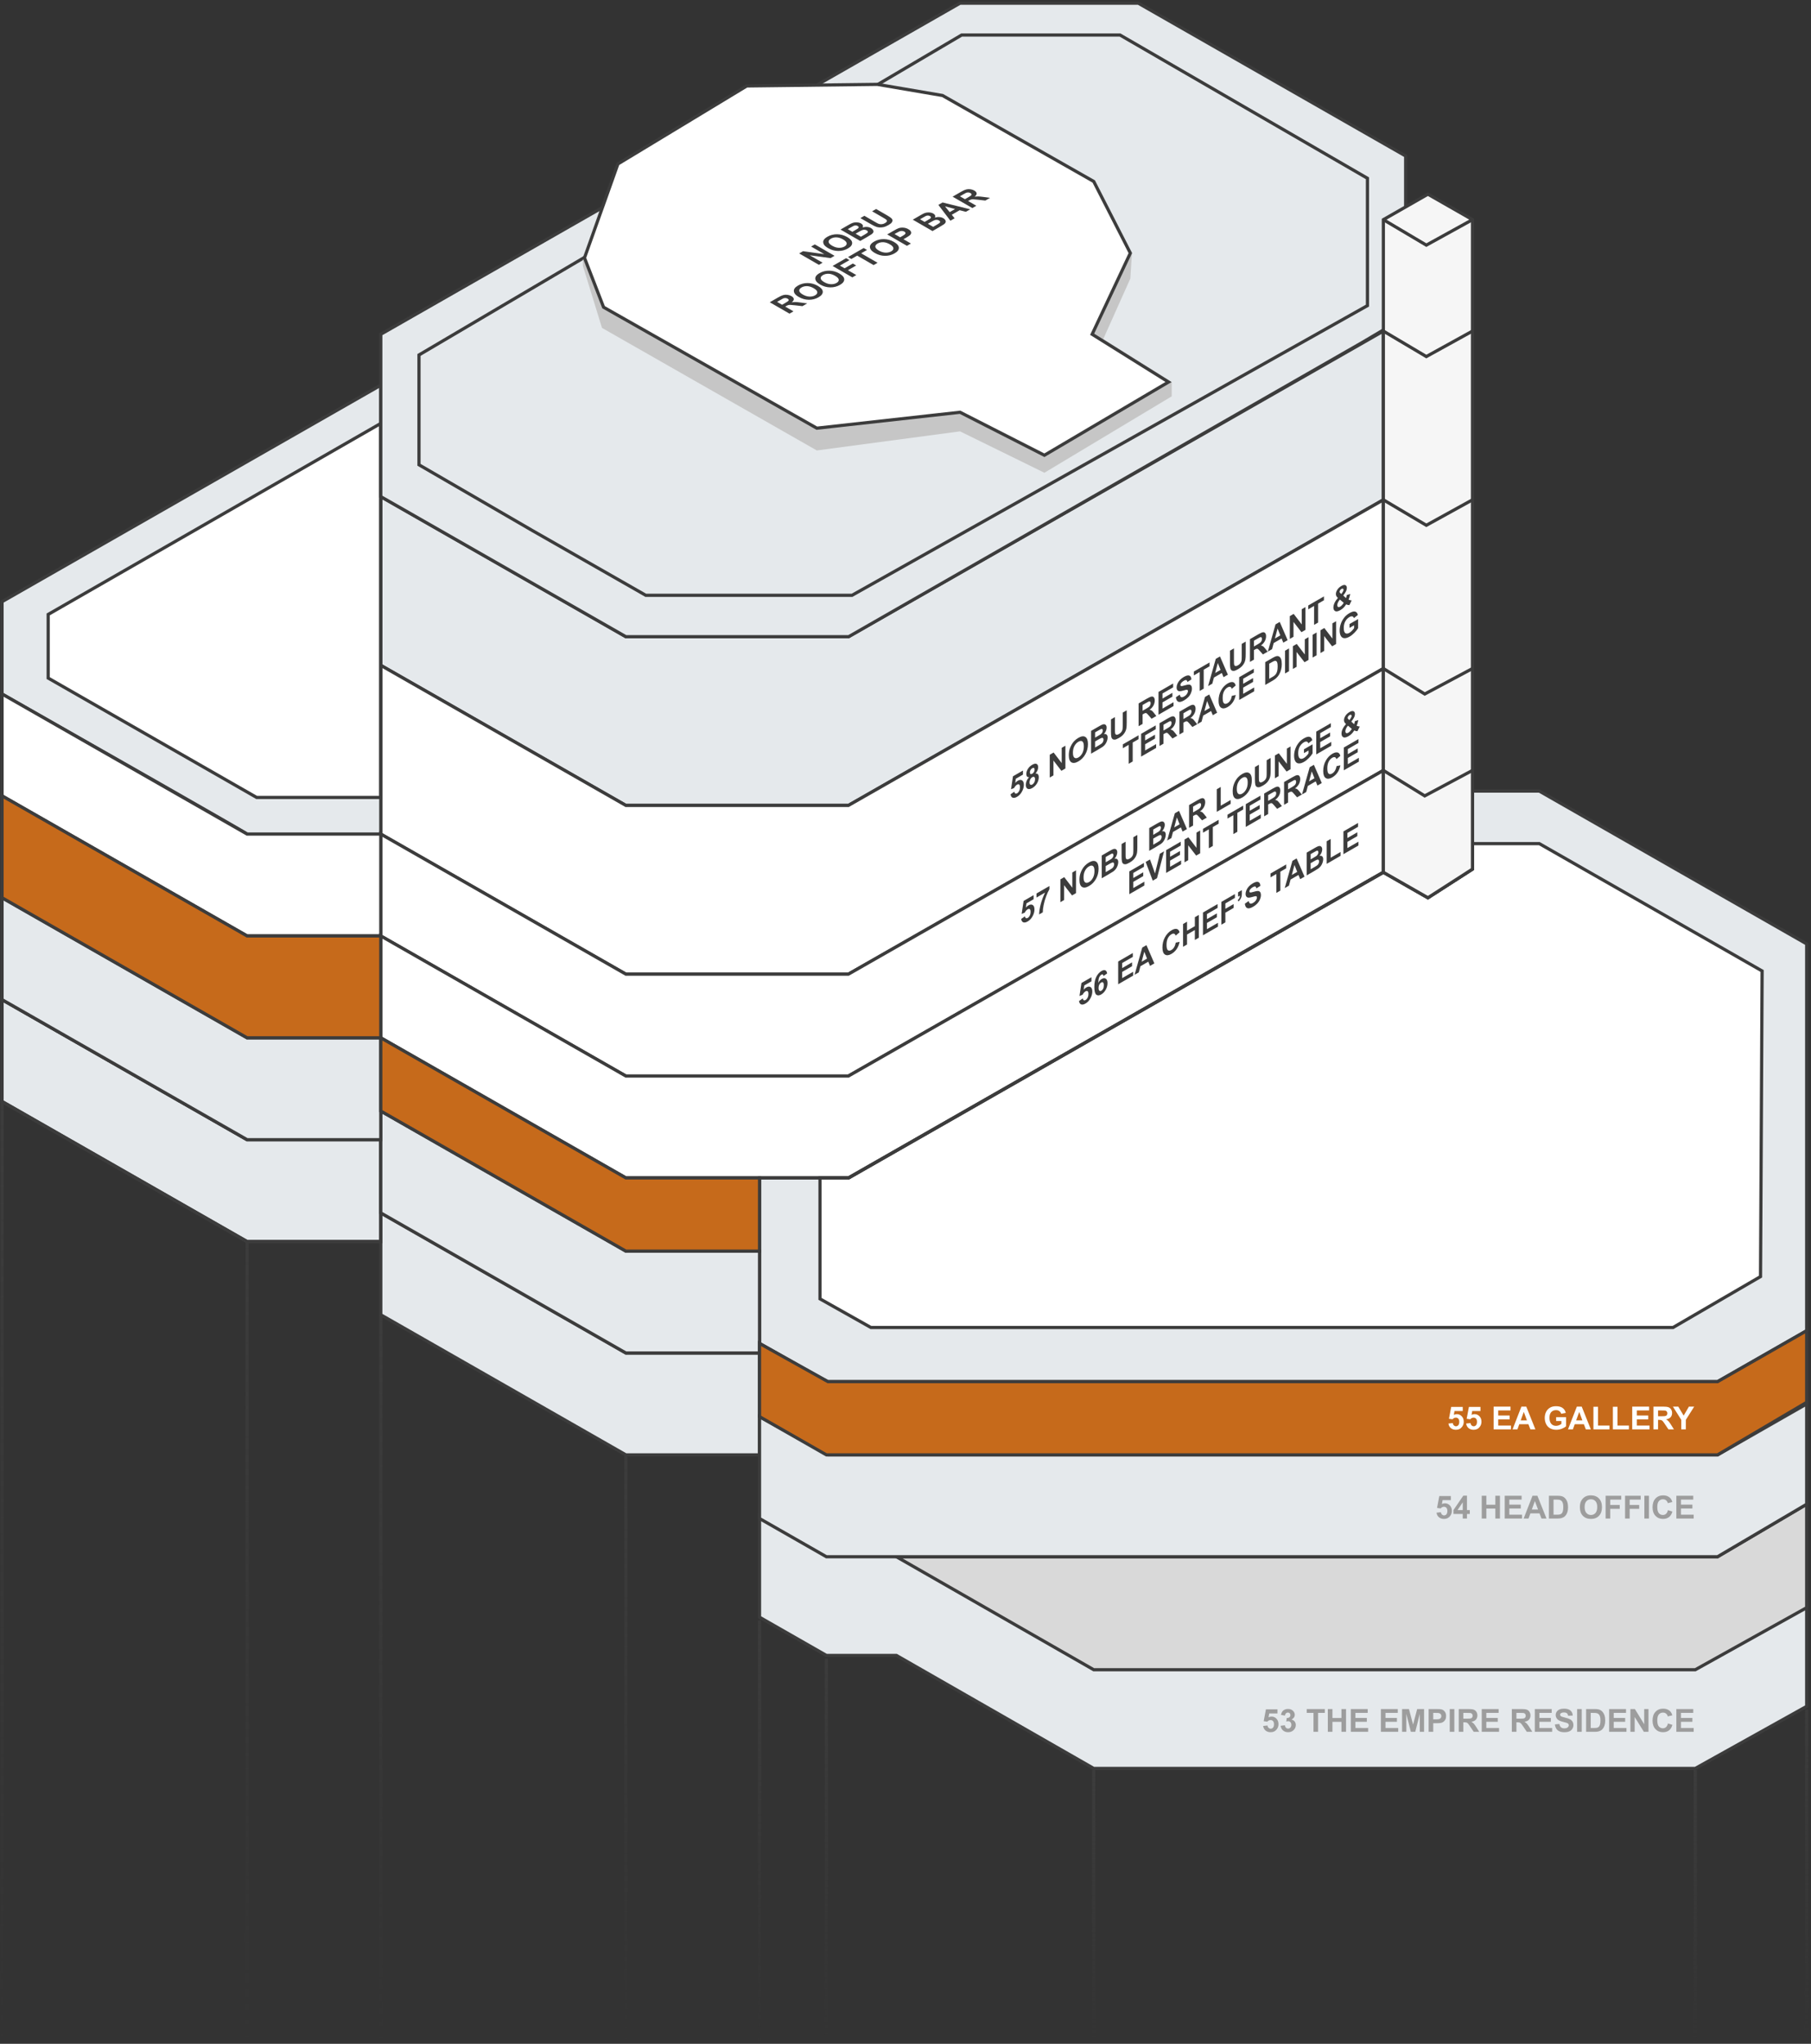 <svg width="569" height="642" viewBox="0 0 569 642" fill="none" xmlns="http://www.w3.org/2000/svg">
<rect x="0" y="0" width="569" height="642" fill="#333333" stroke="none"/>
<path d="M119.64 413V381L196.64 425H238.64V457H196.64L119.64 413Z" fill="#E5E9EC" stroke="#3C3C3C"/>
<path d="M238.64 508V476L260.14 488H281.64L343.64 523.5H532.64L567.64 504V536L532.64 555.5H343.64L281.64 520H259.64L238.64 508Z" fill="#E5E9EC" stroke="#3C3C3C"/>
<path d="M396.873 542.159L398.24 542.018C398.279 542.327 398.395 542.573 398.587 542.755C398.779 542.934 399 543.023 399.251 543.023C399.537 543.023 399.78 542.908 399.979 542.677C400.177 542.442 400.276 542.091 400.276 541.622C400.276 541.183 400.177 540.854 399.979 540.636C399.783 540.414 399.528 540.304 399.212 540.304C398.818 540.304 398.465 540.478 398.152 540.826L397.039 540.665L397.742 536.939H401.37V538.224H398.782L398.567 539.439C398.873 539.286 399.186 539.21 399.505 539.21C400.114 539.21 400.63 539.431 401.053 539.874C401.476 540.317 401.688 540.891 401.688 541.598C401.688 542.187 401.517 542.713 401.175 543.175C400.709 543.806 400.063 544.122 399.236 544.122C398.576 544.122 398.037 543.945 397.62 543.59C397.203 543.235 396.954 542.758 396.873 542.159ZM402.371 542.101L403.699 541.939C403.742 542.278 403.855 542.537 404.041 542.716C404.227 542.895 404.451 542.984 404.715 542.984C404.998 542.984 405.236 542.877 405.428 542.662C405.623 542.447 405.721 542.158 405.721 541.793C405.721 541.448 405.628 541.174 405.442 540.973C405.257 540.771 405.031 540.67 404.764 540.67C404.588 540.67 404.378 540.704 404.134 540.772L404.285 539.654C404.656 539.664 404.939 539.584 405.135 539.415C405.33 539.243 405.428 539.015 405.428 538.731C405.428 538.491 405.356 538.299 405.213 538.155C405.07 538.012 404.879 537.94 404.642 537.94C404.407 537.94 404.207 538.022 404.041 538.185C403.875 538.347 403.774 538.585 403.738 538.897L402.474 538.683C402.562 538.25 402.693 537.905 402.869 537.647C403.048 537.387 403.296 537.184 403.611 537.037C403.93 536.887 404.287 536.812 404.681 536.812C405.354 536.812 405.895 537.027 406.302 537.457C406.637 537.809 406.805 538.206 406.805 538.648C406.805 539.277 406.461 539.778 405.774 540.152C406.185 540.24 406.512 540.437 406.756 540.743C407.003 541.049 407.127 541.419 407.127 541.852C407.127 542.48 406.897 543.015 406.438 543.458C405.979 543.901 405.408 544.122 404.725 544.122C404.077 544.122 403.54 543.937 403.113 543.565C402.687 543.191 402.439 542.703 402.371 542.101ZM412.684 544V538.053H410.56V536.842H416.248V538.053H414.129V544H412.684ZM417.19 544V536.842H418.636V539.659H421.468V536.842H422.913V544H421.468V540.87H418.636V544H417.19ZM424.412 544V536.842H429.72V538.053H425.857V539.64H429.451V540.846H425.857V542.794H429.856V544H424.412ZM433.865 544V536.842H439.173V538.053H435.311V539.64H438.904V540.846H435.311V542.794H439.31V544H433.865ZM440.516 544V536.842H442.679L443.978 541.725L445.262 536.842H447.43V544H446.087V538.365L444.666 544H443.274L441.858 538.365V544H440.516ZM448.865 544V536.842H451.185C452.063 536.842 452.636 536.878 452.903 536.949C453.313 537.057 453.657 537.291 453.934 537.652C454.21 538.01 454.349 538.474 454.349 539.044C454.349 539.483 454.269 539.853 454.109 540.152C453.95 540.452 453.746 540.688 453.499 540.86C453.255 541.03 453.006 541.142 452.752 541.197C452.407 541.266 451.907 541.3 451.253 541.3H450.311V544H448.865ZM450.311 538.053V540.084H451.102C451.671 540.084 452.052 540.047 452.244 539.972C452.436 539.897 452.586 539.78 452.693 539.62C452.804 539.461 452.859 539.275 452.859 539.063C452.859 538.803 452.783 538.588 452.63 538.419C452.477 538.25 452.283 538.144 452.049 538.102C451.876 538.069 451.53 538.053 451.009 538.053H450.311ZM455.491 544V536.842H456.937V544H455.491ZM458.323 544V536.842H461.365C462.13 536.842 462.685 536.907 463.03 537.037C463.379 537.164 463.657 537.392 463.865 537.721C464.074 538.049 464.178 538.425 464.178 538.849C464.178 539.386 464.02 539.83 463.704 540.182C463.388 540.53 462.916 540.75 462.288 540.841C462.601 541.023 462.858 541.223 463.06 541.441C463.265 541.66 463.54 542.047 463.885 542.604L464.759 544H463.03L461.985 542.442C461.614 541.886 461.36 541.536 461.224 541.393C461.087 541.246 460.942 541.147 460.789 541.095C460.636 541.039 460.394 541.012 460.062 541.012H459.769V544H458.323ZM459.769 539.869H460.838C461.531 539.869 461.964 539.84 462.137 539.781C462.309 539.723 462.444 539.622 462.542 539.479C462.64 539.335 462.688 539.156 462.688 538.941C462.688 538.701 462.623 538.507 462.493 538.36C462.366 538.211 462.186 538.116 461.951 538.077C461.834 538.061 461.482 538.053 460.896 538.053H459.769V539.869ZM465.545 544V536.842H470.853V538.053H466.99V539.64H470.584V540.846H466.99V542.794H470.989V544H465.545ZM475.003 544V536.842H478.045C478.81 536.842 479.365 536.907 479.71 537.037C480.058 537.164 480.337 537.392 480.545 537.721C480.753 538.049 480.857 538.425 480.857 538.849C480.857 539.386 480.7 539.83 480.384 540.182C480.068 540.53 479.596 540.75 478.968 540.841C479.28 541.023 479.537 541.223 479.739 541.441C479.944 541.66 480.219 542.047 480.564 542.604L481.438 544H479.71L478.665 542.442C478.294 541.886 478.04 541.536 477.903 541.393C477.767 541.246 477.622 541.147 477.469 541.095C477.316 541.039 477.073 541.012 476.741 541.012H476.448V544H475.003ZM476.448 539.869H477.518C478.211 539.869 478.644 539.84 478.816 539.781C478.989 539.723 479.124 539.622 479.222 539.479C479.319 539.335 479.368 539.156 479.368 538.941C479.368 538.701 479.303 538.507 479.173 538.36C479.046 538.211 478.865 538.116 478.631 538.077C478.514 538.061 478.162 538.053 477.576 538.053H476.448V539.869ZM482.225 544V536.842H487.532V538.053H483.67V539.64H487.264V540.846H483.67V542.794H487.669V544H482.225ZM488.528 541.671L489.935 541.534C490.019 542.006 490.19 542.353 490.447 542.574C490.708 542.796 491.058 542.906 491.497 542.906C491.963 542.906 492.312 542.809 492.547 542.613C492.785 542.415 492.903 542.184 492.903 541.92C492.903 541.751 492.853 541.607 492.752 541.49C492.654 541.37 492.482 541.266 492.234 541.178C492.065 541.119 491.679 541.015 491.077 540.865C490.302 540.673 489.759 540.437 489.446 540.157C489.007 539.763 488.787 539.283 488.787 538.717C488.787 538.352 488.89 538.012 489.095 537.696C489.303 537.377 489.601 537.135 489.988 536.969C490.379 536.803 490.849 536.72 491.399 536.72C492.298 536.72 492.973 536.917 493.426 537.311C493.882 537.704 494.121 538.23 494.144 538.888L492.698 538.951C492.636 538.583 492.503 538.32 492.298 538.16C492.096 537.997 491.792 537.916 491.385 537.916C490.965 537.916 490.636 538.002 490.398 538.175C490.245 538.285 490.169 538.434 490.169 538.619C490.169 538.788 490.241 538.933 490.384 539.054C490.566 539.207 491.009 539.366 491.712 539.532C492.415 539.698 492.934 539.871 493.27 540.05C493.608 540.226 493.872 540.468 494.061 540.777C494.253 541.083 494.349 541.463 494.349 541.915C494.349 542.325 494.235 542.709 494.007 543.067C493.779 543.425 493.457 543.692 493.04 543.868C492.623 544.041 492.104 544.127 491.482 544.127C490.577 544.127 489.882 543.919 489.397 543.502C488.912 543.082 488.623 542.472 488.528 541.671ZM495.521 544V536.842H496.966V544H495.521ZM498.343 536.842H500.984C501.58 536.842 502.034 536.887 502.347 536.979C502.767 537.102 503.126 537.322 503.426 537.638C503.725 537.953 503.953 538.341 504.109 538.8C504.266 539.256 504.344 539.819 504.344 540.489C504.344 541.078 504.271 541.586 504.124 542.013C503.945 542.534 503.689 542.955 503.357 543.277C503.107 543.521 502.768 543.712 502.342 543.849C502.023 543.95 501.596 544 501.062 544H498.343V536.842ZM499.788 538.053V542.794H500.867C501.271 542.794 501.562 542.771 501.741 542.726C501.976 542.667 502.169 542.568 502.322 542.428C502.479 542.288 502.605 542.058 502.703 541.739C502.801 541.417 502.85 540.979 502.85 540.426C502.85 539.872 502.801 539.448 502.703 539.151C502.605 538.855 502.469 538.624 502.293 538.458C502.117 538.292 501.894 538.18 501.624 538.121C501.422 538.076 501.027 538.053 500.438 538.053H499.788ZM505.574 544V536.842H510.882V538.053H507.02V539.64H510.613V540.846H507.02V542.794H511.019V544H505.574ZM512.259 544V536.842H513.665L516.595 541.622V536.842H517.938V544H516.487L513.602 539.332V544H512.259ZM524.051 541.368L525.452 541.812C525.237 542.594 524.879 543.175 524.378 543.556C523.88 543.933 523.247 544.122 522.479 544.122C521.528 544.122 520.747 543.798 520.135 543.15C519.523 542.499 519.217 541.611 519.217 540.484C519.217 539.293 519.524 538.368 520.14 537.711C520.755 537.05 521.564 536.72 522.566 536.72C523.442 536.72 524.153 536.979 524.7 537.496C525.026 537.802 525.27 538.242 525.433 538.814L524.002 539.156C523.917 538.785 523.74 538.492 523.47 538.277C523.203 538.062 522.877 537.955 522.493 537.955C521.963 537.955 521.531 538.146 521.199 538.526C520.87 538.907 520.706 539.524 520.706 540.377C520.706 541.282 520.869 541.926 521.194 542.311C521.52 542.695 521.943 542.887 522.464 542.887C522.848 542.887 523.178 542.765 523.455 542.521C523.732 542.276 523.93 541.892 524.051 541.368ZM526.697 544V536.842H532.005V538.053H528.143V539.64H531.736V540.846H528.143V542.794H532.142V544H526.697Z" fill="#9D9D9D"/>
<path d="M0.64 346V314L77.64 358H119.64V390H77.64L0.64 346Z" fill="#E5E9EC" stroke="#3C3C3C"/>
<path d="M567.64 505V472.5L539.64 489H281.64L343.64 524.5H532.64L567.64 505Z" fill="#D9D9D9" stroke="#3C3C3C"/>
<path d="M196.64 253L119.64 209V156L196.64 200H266.561L434.64 104V157L266.561 253H196.64Z" fill="#E5E9EC" stroke="#3C3C3C"/>
<path d="M196.64 306L119.64 262V209L196.64 253H266.561L434.64 157V210L266.561 306H196.64Z" fill="white"/>
<path d="M196.64 306L119.64 262V209L196.64 253H266.561L434.64 157V210L266.561 306H196.64Z" stroke="#3C3C3C"/>
<path d="M196.64 338L119.64 294V262L196.64 306H266.561L434.64 210V242L266.561 338H196.64Z" fill="white"/>
<path d="M0.64 218C26.473 232.667 78.04 262 77.64 262H119.64L119.64 121L0.64 189V218Z" fill="#E5E9EC"/>
<path d="M15.14 193V213L80.64 250.5H119.64V133L15.14 193Z" fill="white"/>
<path d="M196.64 338L119.64 294V262L196.64 306H266.561L434.64 210V242L266.561 338H196.64Z" stroke="#3C3C3C"/>
<path d="M119.64 262C119.64 262 119.64 262 119.64 262ZM119.64 262C105.473 262 77.24 262 77.64 262C78.04 262 26.473 232.667 0.64 218V189L119.64 121L119.64 262Z" stroke="#3C3C3C"/>
<path d="M15.14 193V213L80.64 250.5H119.64V133L15.14 193Z" stroke="#3C3C3C"/>
<path d="M320.851 288.656L322.035 287.831C322.069 288.12 322.169 288.308 322.336 288.395C322.502 288.478 322.694 288.456 322.911 288.331C323.159 288.188 323.369 287.951 323.541 287.621C323.713 287.287 323.799 286.886 323.799 286.417C323.799 285.978 323.713 285.698 323.541 285.58C323.372 285.456 323.15 285.473 322.877 285.631C322.536 285.828 322.23 286.179 321.959 286.683L320.995 287.079L321.604 283.001L324.746 281.188L324.746 282.472L322.505 283.766L322.319 285.089C322.584 284.783 322.854 284.55 323.131 284.391C323.658 284.086 324.105 284.05 324.471 284.281C324.838 284.512 325.021 284.981 325.021 285.687C325.021 286.276 324.873 286.887 324.577 287.521C324.174 288.385 323.614 289.024 322.898 289.437C322.326 289.767 321.859 289.859 321.498 289.713C321.138 289.566 320.922 289.214 320.851 288.656ZM325.655 281.937L325.655 280.663L329.719 278.316L329.719 279.312C329.383 279.887 329.042 280.631 328.696 281.544C328.349 282.457 328.084 283.368 327.901 284.278C327.72 285.183 327.631 285.951 327.634 286.581L326.488 287.242C326.508 286.241 326.684 285.13 327.017 283.91C327.352 282.687 327.799 281.51 328.357 280.377L325.655 281.937ZM333.161 283.39L333.161 276.231L334.379 275.528L336.916 278.844L336.916 274.063L338.079 273.392L338.079 280.55L336.823 281.275L334.324 278.05L334.324 282.718L333.161 283.39ZM339.153 276.395C339.153 275.666 339.247 274.999 339.436 274.396C339.577 273.95 339.769 273.512 340.011 273.082C340.257 272.651 340.524 272.281 340.815 271.974C341.201 271.562 341.646 271.21 342.151 270.919C343.064 270.392 343.795 270.297 344.342 270.636C344.891 270.973 345.166 271.724 345.166 272.889C345.166 274.045 344.894 275.107 344.35 276.075C343.806 277.04 343.079 277.786 342.168 278.312C341.246 278.844 340.513 278.943 339.969 278.609C339.425 278.272 339.153 277.534 339.153 276.395ZM340.443 275.602C340.443 276.412 340.605 276.934 340.929 277.167C341.253 277.396 341.665 277.367 342.164 277.079C342.663 276.791 343.072 276.348 343.39 275.75C343.711 275.148 343.872 274.432 343.872 273.602C343.872 272.782 343.716 272.26 343.403 272.037C343.093 271.812 342.68 271.849 342.164 272.147C341.648 272.445 341.232 272.89 340.916 273.482C340.601 274.072 340.443 274.778 340.443 275.602ZM346.151 268.731L348.629 267.301C349.12 267.018 349.485 266.831 349.725 266.742C349.967 266.647 350.183 266.62 350.372 266.661C350.563 266.7 350.723 266.808 350.849 266.986C350.976 267.16 351.04 267.402 351.04 267.711C351.04 268.046 350.961 268.399 350.803 268.771C350.648 269.14 350.436 269.472 350.169 269.767C350.546 269.675 350.837 269.724 351.04 269.913C351.243 270.102 351.344 270.403 351.344 270.816C351.344 271.142 351.278 271.498 351.145 271.883C351.016 272.264 350.837 272.613 350.608 272.931C350.383 273.243 350.104 273.517 349.771 273.751C349.562 273.897 349.059 274.204 348.261 274.671L346.151 275.89L346.151 268.731ZM347.403 269.2L347.403 270.855L348.223 270.382C348.711 270.1 349.014 269.917 349.133 269.833C349.347 269.68 349.515 269.498 349.636 269.288C349.76 269.073 349.822 268.85 349.822 268.619C349.822 268.398 349.768 268.25 349.661 268.175C349.557 268.095 349.4 268.101 349.192 268.192C349.068 268.247 348.711 268.445 348.122 268.785L347.403 269.2ZM347.403 272.047L347.403 273.961L348.562 273.292C349.013 273.032 349.299 272.852 349.42 272.752C349.606 272.606 349.757 272.424 349.873 272.208C349.991 271.987 350.05 271.749 350.05 271.495C350.05 271.28 350.005 271.124 349.915 271.026C349.825 270.929 349.694 270.895 349.522 270.926C349.352 270.956 348.983 271.135 348.414 271.463L347.403 272.047ZM352.397 265.125L353.649 264.403L353.649 268.28C353.649 268.895 353.664 269.285 353.695 269.449C353.749 269.711 353.876 269.874 354.076 269.938C354.279 269.996 354.555 269.924 354.905 269.723C355.26 269.518 355.528 269.28 355.708 269.01C355.889 268.736 355.997 268.467 356.034 268.202C356.07 267.936 356.089 267.521 356.089 266.954L356.089 262.994L357.34 262.271L357.34 266.031C357.34 266.891 357.307 267.517 357.239 267.911C357.171 268.305 357.046 268.677 356.863 269.027C356.682 269.375 356.44 269.71 356.135 270.033C355.831 270.352 355.433 270.653 354.943 270.936C354.351 271.278 353.901 271.459 353.594 271.48C353.289 271.497 353.048 271.431 352.871 271.283C352.693 271.131 352.576 270.934 352.52 270.689C352.438 270.326 352.397 269.745 352.397 268.944L352.397 265.125ZM361.078 260.113L363.556 258.683C364.047 258.399 364.412 258.213 364.652 258.124C364.894 258.029 365.11 258.002 365.299 258.043C365.49 258.082 365.65 258.19 365.777 258.368C365.903 258.542 365.967 258.784 365.967 259.093C365.967 259.428 365.888 259.781 365.73 260.152C365.575 260.522 365.364 260.854 365.096 261.148C365.473 261.057 365.764 261.106 365.967 261.295C366.17 261.484 366.271 261.785 366.271 262.198C366.271 262.524 366.205 262.879 366.073 263.265C365.943 263.646 365.764 263.995 365.535 264.312C365.31 264.625 365.031 264.898 364.698 265.133C364.49 265.279 363.986 265.586 363.189 266.053L361.078 267.271L361.078 260.113ZM362.33 260.582L362.33 262.237L363.151 261.764C363.638 261.482 363.941 261.299 364.06 261.214C364.274 261.061 364.442 260.88 364.563 260.67C364.687 260.455 364.749 260.232 364.749 260.001C364.749 259.78 364.695 259.632 364.588 259.557C364.484 259.477 364.327 259.483 364.119 259.574C363.995 259.629 363.638 259.827 363.049 260.167L362.33 260.582ZM362.33 263.429L362.33 265.343L363.489 264.674C363.94 264.413 364.226 264.234 364.347 264.134C364.533 263.988 364.684 263.806 364.8 263.59C364.918 263.368 364.977 263.131 364.977 262.877C364.977 262.662 364.932 262.506 364.842 262.408C364.752 262.311 364.621 262.277 364.449 262.308C364.28 262.337 363.91 262.516 363.341 262.845L362.33 263.429ZM372.923 260.433L371.561 261.219L371.02 259.906L368.542 261.336L368.03 263.258L366.703 264.024L369.117 255.472L370.441 254.708L372.923 260.433ZM370.618 258.932L369.764 256.769L368.927 259.908L370.618 258.932ZM373.595 260.045L373.595 252.887L376.23 251.366C376.892 250.983 377.373 250.771 377.672 250.729C377.973 250.681 378.214 250.77 378.395 250.995C378.575 251.219 378.665 251.543 378.665 251.966C378.665 252.503 378.529 253.027 378.255 253.536C377.982 254.042 377.573 254.498 377.029 254.903C377.3 254.929 377.522 255.001 377.697 255.118C377.875 255.234 378.113 255.484 378.412 255.868L379.169 256.827L377.672 257.691L376.767 256.656C376.445 256.285 376.225 256.062 376.107 255.987C375.989 255.909 375.863 255.882 375.731 255.907C375.598 255.928 375.388 256.021 375.101 256.188L374.847 256.334L374.847 259.322L373.595 260.045ZM374.847 255.191L375.773 254.657C376.373 254.31 376.748 254.064 376.898 253.919C377.047 253.775 377.164 253.606 377.249 253.414C377.333 253.222 377.376 253.019 377.376 252.804C377.376 252.563 377.319 252.402 377.207 252.32C377.097 252.234 376.94 252.23 376.737 252.308C376.636 252.35 376.331 252.518 375.824 252.811L374.847 253.375L374.847 255.191ZM382.294 255.023L382.294 247.923L383.545 247.201L383.545 253.094L386.658 251.297L386.658 252.503L382.294 255.023ZM387.3 248.597C387.3 247.868 387.395 247.201 387.584 246.598C387.725 246.152 387.916 245.714 388.159 245.284C388.404 244.853 388.672 244.483 388.962 244.176C389.348 243.764 389.794 243.412 390.298 243.121C391.212 242.594 391.942 242.499 392.489 242.838C393.039 243.175 393.313 243.926 393.313 245.091C393.313 246.247 393.041 247.309 392.497 248.277C391.953 249.243 391.226 249.988 390.315 250.514C389.393 251.046 388.66 251.145 388.116 250.812C387.572 250.475 387.3 249.736 387.3 248.597ZM388.59 247.804C388.59 248.614 388.752 249.136 389.076 249.369C389.401 249.598 389.812 249.569 390.311 249.281C390.81 248.993 391.219 248.55 391.537 247.953C391.859 247.35 392.019 246.634 392.019 245.804C392.019 244.984 391.863 244.462 391.55 244.239C391.24 244.015 390.827 244.051 390.311 244.349C389.795 244.647 389.379 245.092 389.064 245.685C388.748 246.274 388.59 246.98 388.59 247.804ZM394.286 240.941L395.538 240.218L395.538 244.095C395.538 244.71 395.553 245.1 395.584 245.265C395.638 245.527 395.765 245.689 395.965 245.753C396.168 245.812 396.444 245.74 396.794 245.538C397.149 245.333 397.417 245.095 397.597 244.825C397.777 244.552 397.886 244.282 397.923 244.017C397.959 243.752 397.978 243.336 397.978 242.77L397.978 238.81L399.229 238.087L399.229 241.847C399.229 242.706 399.195 243.333 399.128 243.727C399.06 244.12 398.935 244.492 398.751 244.842C398.571 245.191 398.329 245.526 398.024 245.848C397.72 246.167 397.322 246.468 396.832 246.751C396.24 247.093 395.79 247.275 395.483 247.296C395.178 247.312 394.937 247.246 394.76 247.098C394.582 246.947 394.465 246.749 394.409 246.505C394.327 246.142 394.286 245.56 394.286 244.759L394.286 240.941ZM400.566 244.474L400.566 237.315L401.783 236.612L404.321 239.928L404.321 235.147L405.483 234.476L405.483 241.634L404.228 242.359L401.728 239.134L401.728 243.802L400.566 244.474ZM409.695 236.571L409.695 235.365L412.393 233.807L412.393 236.659C412.131 237.103 411.75 237.582 411.251 238.094C410.755 238.602 410.252 239.003 409.742 239.298C409.093 239.672 408.528 239.842 408.046 239.808C407.564 239.771 407.202 239.531 406.959 239.088C406.717 238.642 406.596 238.076 406.596 237.389C406.596 236.643 406.731 235.903 407.002 235.167C407.272 234.431 407.668 233.758 408.19 233.148C408.587 232.681 409.082 232.276 409.674 231.935C410.444 231.49 411.044 231.331 411.475 231.456C411.91 231.576 412.189 231.93 412.313 232.516L411.069 233.502C410.982 233.201 410.817 233.019 410.575 232.958C410.335 232.891 410.035 232.962 409.674 233.17C409.127 233.486 408.692 233.937 408.367 234.525C408.046 235.111 407.885 235.798 407.885 236.585C407.885 237.435 408.049 237.979 408.376 238.216C408.703 238.451 409.131 238.415 409.661 238.109C409.924 237.958 410.186 237.748 410.448 237.479C410.713 237.206 410.94 236.93 411.129 236.651L411.129 235.743L409.695 236.571ZM413.552 236.976L413.552 229.818L418.148 227.164L418.148 228.375L414.803 230.306L414.803 231.893L417.916 230.096L417.916 231.302L414.803 233.099L414.803 235.047L418.267 233.048L418.267 234.254L413.552 236.976ZM427.223 228.209L426.504 229.684C426.152 229.688 425.813 229.61 425.489 229.449C425.238 229.854 424.972 230.2 424.69 230.487C424.408 230.773 424.073 231.029 423.683 231.253C422.911 231.699 422.33 231.784 421.941 231.507C421.64 231.294 421.489 230.935 421.489 230.431C421.489 229.972 421.607 229.492 421.844 228.99C422.081 228.486 422.435 227.962 422.905 227.42C422.694 227.253 422.535 227.07 422.428 226.871C422.32 226.669 422.267 226.451 422.267 226.217C422.267 225.784 422.416 225.331 422.715 224.859C423.017 224.382 423.445 223.984 424.001 223.663C424.536 223.354 424.955 223.27 425.257 223.412C425.558 223.553 425.709 223.852 425.709 224.308C425.709 224.597 425.634 224.916 425.485 225.262C425.335 225.609 425.034 226.078 424.58 226.668L425.443 227.484C425.544 227.217 425.631 226.895 425.705 226.517L426.779 226.18C426.672 226.681 426.579 227.057 426.5 227.308C426.421 227.556 426.336 227.774 426.246 227.962C426.379 228.029 426.549 228.089 426.758 228.141C426.969 228.188 427.124 228.211 427.223 228.209ZM423.988 226.185L424.309 225.716C424.546 225.368 424.665 225.09 424.665 224.881C424.665 224.706 424.607 224.589 424.491 224.532C424.378 224.474 424.225 224.5 424.03 224.613C423.841 224.722 423.693 224.863 423.586 225.035C423.479 225.204 423.426 225.361 423.426 225.504C423.426 225.673 423.516 225.826 423.696 225.963L423.988 226.185ZM423.523 227.943C423.249 228.26 423.045 228.57 422.91 228.873C422.774 229.176 422.707 229.444 422.707 229.679C422.707 229.975 422.79 230.169 422.956 230.262C423.125 230.35 423.351 230.313 423.633 230.15C423.819 230.042 423.998 229.897 424.17 229.713C424.342 229.529 424.529 229.281 424.732 228.968L423.523 227.943ZM354.824 280.882L354.824 273.724L359.421 271.07L359.421 272.281L356.076 274.212L356.076 275.799L359.188 274.002L359.188 275.208L356.076 277.005L356.076 278.954L359.539 276.954L359.539 278.16L354.824 280.882ZM362.182 276.634L359.966 270.755L361.324 269.972L362.893 274.364L364.411 268.189L365.738 267.423L363.518 275.863L362.182 276.634ZM366.377 274.212L366.377 267.054L370.974 264.4L370.974 265.611L367.629 267.542L367.629 269.129L370.741 267.333L370.741 268.539L367.629 270.335L367.629 272.284L371.092 270.284L371.092 271.49L366.377 274.212ZM372.166 270.87L372.166 263.712L373.384 263.009L375.921 266.324L375.921 261.544L377.084 260.873L377.084 268.031L375.828 268.756L373.329 265.531L373.329 270.199L372.166 270.87ZM379.807 266.458L379.807 260.511L377.968 261.573L377.968 260.362L382.894 257.518L382.894 258.729L381.059 259.789L381.059 265.736L379.807 266.458ZM387.512 262.01L387.512 256.063L385.672 257.125L385.672 255.914L390.599 253.07L390.599 254.281L388.763 255.34L388.763 261.288L387.512 262.01ZM391.411 259.759L391.411 252.601L396.007 249.947L396.007 251.158L392.662 253.089L392.662 254.676L395.774 252.879L395.774 254.085L392.662 255.882L392.662 257.831L396.125 255.831L396.125 257.037L391.411 259.759ZM397.191 256.422L397.191 249.264L399.826 247.743C400.488 247.36 400.969 247.148 401.267 247.105C401.569 247.058 401.81 247.147 401.991 247.372C402.171 247.596 402.261 247.92 402.261 248.343C402.261 248.88 402.124 249.404 401.851 249.913C401.578 250.419 401.169 250.875 400.625 251.28C400.895 251.306 401.118 251.378 401.293 251.495C401.47 251.611 401.709 251.861 402.007 252.245L402.764 253.204L401.267 254.068L400.363 253.033C400.041 252.662 399.821 252.439 399.703 252.364C399.584 252.286 399.459 252.259 399.327 252.284C399.194 252.305 398.984 252.398 398.696 252.564L398.443 252.711L398.443 255.699L397.191 256.422ZM398.443 251.568L399.369 251.034C399.969 250.687 400.344 250.441 400.494 250.296C400.643 250.152 400.76 249.983 400.845 249.791C400.929 249.599 400.971 249.396 400.971 249.181C400.971 248.94 400.915 248.779 400.802 248.697C400.692 248.611 400.536 248.607 400.333 248.685C400.231 248.727 399.927 248.895 399.42 249.188L398.443 249.752L398.443 251.568ZM403.449 252.809L403.449 245.65L406.084 244.129C406.746 243.747 407.227 243.535 407.526 243.492C407.828 243.445 408.069 243.534 408.249 243.758C408.429 243.983 408.52 244.307 408.52 244.73C408.52 245.267 408.383 245.79 408.109 246.3C407.836 246.806 407.427 247.262 406.883 247.667C407.154 247.693 407.376 247.765 407.551 247.882C407.729 247.997 407.967 248.247 408.266 248.631L409.023 249.591L407.526 250.455L406.621 249.42C406.3 249.049 406.08 248.826 405.961 248.751C405.843 248.673 405.717 248.646 405.585 248.67C405.452 248.692 405.242 248.785 404.955 248.951L404.701 249.098L404.701 252.086L403.449 252.809ZM404.701 247.955L405.627 247.42C406.228 247.074 406.603 246.828 406.752 246.683C406.901 246.538 407.018 246.37 407.103 246.178C407.188 245.986 407.23 245.782 407.23 245.567C407.23 245.326 407.173 245.165 407.061 245.084C406.951 244.998 406.794 244.994 406.591 245.072C406.49 245.114 406.185 245.282 405.678 245.575L404.701 246.139L404.701 247.955ZM415.294 245.97L413.932 246.756L413.391 245.443L410.913 246.874L410.401 248.795L409.074 249.562L411.488 241.009L412.812 240.245L415.294 245.97ZM412.989 244.469L412.135 242.306L411.298 245.445L412.989 244.469ZM419.928 240.663L421.142 240.406C420.956 241.295 420.646 242.055 420.212 242.687C419.78 243.313 419.232 243.819 418.567 244.203C417.744 244.678 417.067 244.745 416.537 244.403C416.007 244.058 415.742 243.322 415.742 242.196C415.742 241.004 416.009 239.926 416.541 238.961C417.074 237.993 417.775 237.258 418.643 236.756C419.401 236.319 420.017 236.222 420.491 236.466C420.773 236.609 420.984 236.926 421.125 237.418L419.886 238.475C419.813 238.146 419.659 237.942 419.425 237.862C419.194 237.781 418.912 237.836 418.58 238.028C418.12 238.294 417.746 238.7 417.459 239.247C417.174 239.792 417.032 240.491 417.032 241.344C417.032 242.249 417.173 242.812 417.455 243.033C417.737 243.255 418.103 243.235 418.554 242.975C418.887 242.783 419.173 242.495 419.413 242.113C419.652 241.73 419.824 241.247 419.928 240.663ZM422.22 241.971L422.22 234.813L426.817 232.159L426.817 233.37L423.472 235.301L423.472 236.888L426.584 235.091L426.584 236.297L423.472 238.094L423.472 240.042L426.935 238.043L426.935 239.249L422.22 241.971Z" fill="#3C3C3C"/>
<path d="M317.513 249.506L318.697 248.681C318.73 248.971 318.831 249.159 318.997 249.245C319.163 249.328 319.355 249.307 319.572 249.182C319.82 249.038 320.03 248.802 320.202 248.471C320.374 248.138 320.46 247.736 320.46 247.268C320.46 246.828 320.374 246.549 320.202 246.43C320.033 246.306 319.812 246.324 319.538 246.481C319.197 246.678 318.891 247.029 318.62 247.534L317.656 247.929L318.265 243.852L321.407 242.038L321.407 243.322L319.166 244.616L318.98 245.939C319.245 245.633 319.516 245.401 319.792 245.241C320.319 244.937 320.766 244.9 321.132 245.131C321.499 245.362 321.682 245.831 321.682 246.538C321.682 247.127 321.534 247.738 321.238 248.371C320.835 249.235 320.275 249.874 319.559 250.288C318.987 250.618 318.52 250.71 318.16 250.563C317.799 250.417 317.583 250.065 317.513 249.506ZM323.335 244.123C323.028 244.151 322.804 244.075 322.663 243.896C322.525 243.712 322.456 243.464 322.456 243.151C322.456 242.618 322.617 242.084 322.938 241.55C323.262 241.014 323.722 240.575 324.316 240.231C324.906 239.891 325.362 239.802 325.687 239.963C326.014 240.122 326.177 240.469 326.177 241.003C326.177 241.335 326.102 241.674 325.953 242.021C325.804 242.364 325.594 242.683 325.323 242.976C325.667 242.937 325.928 243.019 326.105 243.222C326.286 243.424 326.376 243.725 326.376 244.125C326.376 244.786 326.193 245.429 325.826 246.054C325.462 246.678 324.978 247.164 324.371 247.514C323.808 247.84 323.338 247.94 322.963 247.814C322.521 247.666 322.299 247.241 322.299 246.538C322.299 246.15 322.383 245.747 322.549 245.329C322.715 244.908 322.977 244.506 323.335 244.123ZM323.581 242.6C323.581 242.873 323.647 243.048 323.779 243.125C323.915 243.199 324.094 243.173 324.316 243.044C324.542 242.914 324.722 242.733 324.858 242.502C324.993 242.268 325.061 242.014 325.061 241.74C325.061 241.483 324.993 241.317 324.858 241.242C324.725 241.162 324.549 241.186 324.329 241.313C324.101 241.445 323.919 241.628 323.784 241.862C323.648 242.097 323.581 242.342 323.581 242.6ZM323.471 245.729C323.471 246.107 323.554 246.354 323.72 246.469C323.889 246.583 324.099 246.568 324.35 246.423C324.596 246.281 324.799 246.063 324.959 245.769C325.12 245.471 325.2 245.13 325.2 244.746C325.2 244.41 325.118 244.189 324.955 244.082C324.791 243.971 324.584 243.988 324.333 244.133C324.043 244.3 323.826 244.541 323.682 244.855C323.541 245.168 323.471 245.459 323.471 245.729ZM329.822 244.24L329.822 237.082L331.04 236.379L333.577 239.694L333.577 234.914L334.74 234.243L334.74 241.401L333.484 242.126L330.985 238.901L330.985 243.569L329.822 244.24ZM335.814 237.246C335.814 236.516 335.909 235.85 336.097 235.246C336.238 234.8 336.43 234.362 336.673 233.933C336.918 233.501 337.186 233.132 337.476 232.824C337.862 232.412 338.308 232.061 338.812 231.77C339.726 231.242 340.456 231.148 341.003 231.486C341.552 231.823 341.827 232.574 341.827 233.74C341.827 234.895 341.555 235.957 341.011 236.926C340.467 237.891 339.74 238.636 338.829 239.162C337.907 239.694 337.174 239.794 336.63 239.46C336.086 239.123 335.814 238.385 335.814 237.246ZM337.104 236.452C337.104 237.263 337.266 237.784 337.59 238.017C337.914 238.247 338.326 238.217 338.825 237.929C339.324 237.641 339.733 237.198 340.051 236.601C340.373 235.999 340.533 235.283 340.533 234.453C340.533 233.632 340.377 233.111 340.064 232.888C339.754 232.663 339.341 232.7 338.825 232.998C338.309 233.295 337.893 233.741 337.577 234.333C337.262 234.922 337.104 235.629 337.104 236.452ZM342.813 229.582L345.291 228.151C345.781 227.868 346.146 227.682 346.386 227.592C346.628 227.498 346.844 227.471 347.033 227.512C347.224 227.551 347.384 227.659 347.511 227.836C347.637 228.011 347.701 228.252 347.701 228.562C347.701 228.897 347.622 229.25 347.464 229.621C347.309 229.991 347.098 230.323 346.83 230.617C347.207 230.526 347.498 230.575 347.701 230.764C347.904 230.952 348.005 231.254 348.005 231.667C348.005 231.993 347.939 232.348 347.807 232.734C347.677 233.115 347.498 233.464 347.27 233.781C347.044 234.094 346.765 234.367 346.432 234.602C346.224 234.748 345.72 235.055 344.923 235.522L342.813 236.74L342.813 229.582ZM344.064 230.051L344.064 231.706L344.885 231.232C345.372 230.951 345.675 230.768 345.794 230.683C346.008 230.53 346.176 230.349 346.297 230.139C346.421 229.924 346.483 229.701 346.483 229.47C346.483 229.248 346.429 229.1 346.322 229.025C346.218 228.946 346.062 228.951 345.853 229.042C345.729 229.098 345.372 229.296 344.783 229.636L344.064 230.051ZM344.064 232.897L344.064 234.812L345.223 234.143C345.674 233.882 345.96 233.702 346.081 233.603C346.267 233.457 346.418 233.275 346.534 233.059C346.652 232.837 346.711 232.6 346.711 232.346C346.711 232.131 346.666 231.975 346.576 231.877C346.486 231.779 346.355 231.746 346.183 231.777C346.014 231.806 345.644 231.985 345.075 232.314L344.064 232.897ZM349.058 225.976L350.31 225.253L350.31 229.13C350.31 229.746 350.325 230.135 350.356 230.3C350.41 230.562 350.537 230.725 350.737 230.788C350.94 230.847 351.216 230.775 351.566 230.573C351.921 230.368 352.189 230.131 352.369 229.86C352.55 229.587 352.658 229.318 352.695 229.052C352.732 228.787 352.75 228.371 352.75 227.805L352.75 223.845L354.002 223.122L354.002 226.882C354.002 227.741 353.968 228.368 353.9 228.762C353.832 229.156 353.707 229.528 353.524 229.877C353.343 230.226 353.101 230.561 352.796 230.883C352.492 231.202 352.094 231.503 351.604 231.787C351.012 232.128 350.562 232.31 350.255 232.331C349.95 232.347 349.709 232.281 349.532 232.133C349.354 231.982 349.237 231.784 349.181 231.54C349.099 231.177 349.058 230.595 349.058 229.794L349.058 225.976ZM357.74 228.122L357.74 220.964L360.374 219.443C361.037 219.06 361.517 218.848 361.816 218.806C362.118 218.758 362.359 218.847 362.539 219.072C362.72 219.296 362.81 219.62 362.81 220.043C362.81 220.581 362.673 221.104 362.4 221.613C362.126 222.119 361.717 222.575 361.173 222.98C361.444 223.007 361.667 223.078 361.841 223.195C362.019 223.311 362.257 223.561 362.556 223.945L363.313 224.904L361.816 225.769L360.911 224.733C360.59 224.362 360.37 224.139 360.251 224.064C360.133 223.986 360.008 223.959 359.875 223.984C359.743 224.005 359.533 224.099 359.245 224.265L358.991 224.411L358.991 227.399L357.74 228.122ZM358.991 223.269L359.917 222.734C360.518 222.387 360.893 222.141 361.042 221.997C361.192 221.852 361.309 221.683 361.393 221.491C361.478 221.299 361.52 221.096 361.52 220.881C361.52 220.64 361.464 220.479 361.351 220.397C361.241 220.311 361.084 220.307 360.882 220.385C360.78 220.428 360.476 220.595 359.968 220.888L358.991 221.452L358.991 223.269ZM363.994 224.511L363.994 217.353L368.59 214.699L368.59 215.91L365.245 217.841L365.245 219.428L368.358 217.631L368.358 218.837L365.245 220.634L365.245 222.583L368.709 220.583L368.709 221.789L363.994 224.511ZM369.453 219.03L370.671 218.19C370.744 218.62 370.892 218.881 371.115 218.974C371.34 219.065 371.643 219.001 372.024 218.781C372.427 218.549 372.73 218.276 372.933 217.963C373.139 217.646 373.242 217.355 373.242 217.092C373.242 216.923 373.198 216.805 373.111 216.738C373.026 216.666 372.877 216.648 372.662 216.684C372.516 216.71 372.182 216.799 371.66 216.95C370.989 217.146 370.519 217.181 370.248 217.058C369.867 216.883 369.677 216.513 369.677 215.947C369.677 215.582 369.766 215.191 369.943 214.772C370.124 214.349 370.382 213.958 370.717 213.598C371.056 213.237 371.463 212.919 371.939 212.644C372.717 212.194 373.302 212.054 373.694 212.221C374.089 212.387 374.296 212.793 374.316 213.439L373.064 214.226C373.011 213.889 372.895 213.692 372.717 213.635C372.543 213.573 372.279 213.644 371.927 213.847C371.563 214.057 371.278 214.308 371.073 214.599C370.94 214.786 370.874 214.973 370.874 215.158C370.874 215.327 370.936 215.437 371.06 215.485C371.218 215.547 371.601 215.485 372.21 215.3C372.819 215.114 373.269 215.027 373.559 215.039C373.852 215.045 374.08 215.156 374.244 215.371C374.41 215.581 374.493 215.912 374.493 216.364C374.493 216.774 374.395 217.215 374.197 217.688C374 218.16 373.721 218.588 373.36 218.972C372.999 219.353 372.55 219.698 372.011 220.009C371.228 220.462 370.626 220.601 370.206 220.427C369.786 220.249 369.535 219.784 369.453 219.03ZM376.942 217.036L376.942 211.088L375.102 212.15L375.102 210.939L380.029 208.095L380.029 209.306L378.194 210.366L378.194 216.313L376.942 217.036ZM385.788 211.928L384.427 212.714L383.885 211.401L381.407 212.832L380.896 214.753L379.568 215.52L381.982 206.967L383.306 206.203L385.788 211.928ZM383.484 210.427L382.629 208.264L381.792 211.403L383.484 210.427ZM386.448 204.389L387.7 203.667L387.7 207.543C387.7 208.159 387.715 208.549 387.746 208.713C387.8 208.975 387.926 209.138 388.127 209.201C388.33 209.26 388.606 209.188 388.955 208.986C389.311 208.781 389.578 208.544 389.759 208.273C389.939 208 390.048 207.731 390.084 207.465C390.121 207.2 390.139 206.784 390.139 206.218L390.139 202.258L391.391 201.535L391.391 205.295C391.391 206.154 391.357 206.781 391.29 207.175C391.222 207.569 391.097 207.941 390.913 208.291C390.733 208.639 390.49 208.974 390.186 209.296C389.882 209.615 389.484 209.917 388.993 210.2C388.401 210.542 387.952 210.723 387.645 210.744C387.34 210.76 387.099 210.694 386.921 210.546C386.744 210.395 386.627 210.197 386.57 209.953C386.489 209.59 386.448 209.008 386.448 208.208L386.448 204.389ZM392.719 207.927L392.719 200.769L395.353 199.248C396.016 198.865 396.497 198.653 396.795 198.61C397.097 198.563 397.338 198.652 397.518 198.876C397.699 199.101 397.789 199.425 397.789 199.848C397.789 200.385 397.652 200.909 397.379 201.418C397.105 201.924 396.697 202.38 396.153 202.785C396.423 202.811 396.646 202.883 396.821 203C396.998 203.116 397.237 203.365 397.535 203.75L398.292 204.709L396.795 205.573L395.89 204.538C395.569 204.167 395.349 203.944 395.231 203.869C395.112 203.791 394.987 203.764 394.854 203.789C394.722 203.81 394.512 203.903 394.224 204.069L393.971 204.216L393.971 207.204L392.719 207.927ZM393.971 203.073L394.897 202.539C395.497 202.192 395.872 201.946 396.021 201.801C396.171 201.656 396.288 201.488 396.372 201.296C396.457 201.104 396.499 200.9 396.499 200.686C396.499 200.445 396.443 200.284 396.33 200.202C396.22 200.116 396.064 200.112 395.861 200.19C395.759 200.232 395.455 200.4 394.947 200.693L393.971 201.257L393.971 203.073ZM404.563 201.088L403.202 201.875L402.66 200.561L400.182 201.992L399.671 203.913L398.343 204.68L400.758 196.127L402.081 195.363L404.563 201.088ZM402.259 199.587L401.405 197.424L400.567 200.563L402.259 199.587ZM405.244 200.695L405.244 193.537L406.462 192.834L408.999 196.149L408.999 191.369L410.162 190.698L410.162 197.856L408.906 198.581L406.407 195.356L406.407 200.024L405.244 200.695ZM412.885 196.284L412.885 190.336L411.046 191.398L411.046 190.188L415.972 187.343L415.972 188.554L414.137 189.614L414.137 195.561L412.885 196.284ZM424.679 188.601L423.96 190.075C423.608 190.08 423.269 190.002 422.945 189.841C422.694 190.246 422.428 190.592 422.146 190.878C421.864 191.165 421.529 191.42 421.14 191.645C420.367 192.091 419.786 192.176 419.397 191.899C419.096 191.686 418.945 191.327 418.945 190.822C418.945 190.363 419.063 189.883 419.3 189.382C419.537 188.877 419.891 188.354 420.362 187.812C420.15 187.644 419.991 187.461 419.884 187.263C419.777 187.061 419.723 186.843 419.723 186.608C419.723 186.175 419.872 185.723 420.171 185.251C420.473 184.774 420.901 184.375 421.457 184.055C421.992 183.745 422.411 183.662 422.713 183.803C423.014 183.945 423.165 184.243 423.165 184.699C423.165 184.989 423.09 185.307 422.941 185.654C422.792 186 422.49 186.469 422.036 187.06L422.899 187.875C423 187.609 423.088 187.286 423.161 186.909L424.235 186.572C424.128 187.073 424.035 187.449 423.956 187.7C423.877 187.947 423.792 188.165 423.702 188.354C423.835 188.421 424.005 188.48 424.214 188.532C424.425 188.579 424.58 188.602 424.679 188.601ZM421.444 186.577L421.765 186.108C422.002 185.76 422.121 185.481 422.121 185.273C422.121 185.097 422.063 184.981 421.947 184.924C421.835 184.865 421.681 184.892 421.486 185.004C421.297 185.113 421.149 185.254 421.042 185.427C420.935 185.596 420.882 185.752 420.882 185.896C420.882 186.065 420.972 186.218 421.152 186.354L421.444 186.577ZM420.979 188.334C420.705 188.652 420.501 188.962 420.366 189.265C420.23 189.567 420.163 189.836 420.163 190.07C420.163 190.367 420.246 190.561 420.412 190.654C420.581 190.742 420.807 190.704 421.089 190.542C421.275 190.434 421.454 190.288 421.626 190.104C421.798 189.921 421.985 189.672 422.188 189.36L420.979 188.334ZM354.632 239.917L354.632 233.969L352.792 235.031L352.792 233.82L357.718 230.976L357.718 232.187L355.883 233.247L355.883 239.194L354.632 239.917ZM358.53 237.666L358.53 230.507L363.127 227.854L363.127 229.064L359.782 230.996L359.782 232.583L362.894 230.786L362.894 231.992L359.782 233.789L359.782 235.737L363.245 233.737L363.245 234.943L358.53 237.666ZM364.311 234.328L364.311 227.17L366.945 225.649C367.608 225.266 368.089 225.054 368.387 225.012C368.689 224.965 368.93 225.053 369.11 225.278C369.291 225.502 369.381 225.826 369.381 226.25C369.381 226.787 369.244 227.31 368.971 227.819C368.697 228.326 368.289 228.781 367.745 229.187C368.015 229.213 368.238 229.284 368.413 229.401C368.59 229.517 368.829 229.767 369.127 230.151L369.884 231.11L368.387 231.975L367.482 230.939C367.161 230.568 366.941 230.345 366.823 230.271C366.704 230.192 366.579 230.166 366.446 230.19C366.314 230.211 366.104 230.305 365.816 230.471L365.563 230.617L365.563 233.605L364.311 234.328ZM365.563 229.475L366.489 228.94C367.089 228.593 367.464 228.347 367.613 228.203C367.763 228.058 367.88 227.889 367.964 227.697C368.049 227.505 368.091 227.302 368.091 227.087C368.091 226.846 368.035 226.685 367.922 226.604C367.812 226.517 367.656 226.513 367.453 226.591C367.351 226.634 367.047 226.801 366.539 227.094L365.563 227.658L365.563 229.475ZM370.569 230.715L370.569 223.557L373.204 222.036C373.866 221.653 374.347 221.441 374.646 221.398C374.947 221.351 375.188 221.44 375.369 221.665C375.549 221.889 375.639 222.213 375.639 222.636C375.639 223.173 375.503 223.697 375.229 224.206C374.956 224.712 374.547 225.168 374.003 225.573C374.274 225.599 374.496 225.671 374.671 225.788C374.849 225.904 375.087 226.153 375.386 226.538L376.143 227.497L374.646 228.361L373.741 227.326C373.419 226.955 373.2 226.732 373.081 226.657C372.963 226.579 372.837 226.552 372.705 226.577C372.572 226.598 372.362 226.691 372.075 226.857L371.821 227.004L371.821 229.992L370.569 230.715ZM371.821 225.861L372.747 225.327C373.348 224.98 373.722 224.734 373.872 224.589C374.021 224.444 374.138 224.276 374.223 224.084C374.307 223.892 374.35 223.688 374.35 223.474C374.35 223.233 374.293 223.072 374.181 222.99C374.071 222.904 373.914 222.9 373.711 222.978C373.61 223.02 373.305 223.188 372.798 223.481L371.821 224.045L371.821 225.861ZM382.414 223.876L381.052 224.663L380.511 223.349L378.033 224.78L377.521 226.701L376.193 227.468L378.608 218.916L379.932 218.151L382.414 223.876ZM380.109 222.375L379.255 220.212L378.418 223.352L380.109 222.375ZM387.048 218.569L388.262 218.312C388.076 219.201 387.766 219.961 387.332 220.593C386.9 221.219 386.352 221.725 385.687 222.109C384.864 222.584 384.187 222.651 383.657 222.309C383.127 221.964 382.862 221.228 382.862 220.102C382.862 218.911 383.128 217.832 383.661 216.867C384.194 215.899 384.895 215.164 385.763 214.663C386.521 214.225 387.137 214.128 387.611 214.372C387.893 214.515 388.104 214.833 388.245 215.324L387.006 216.381C386.933 216.053 386.779 215.848 386.545 215.769C386.314 215.687 386.032 215.743 385.699 215.935C385.24 216.2 384.866 216.606 384.579 217.153C384.294 217.698 384.152 218.397 384.152 219.25C384.152 220.155 384.293 220.718 384.575 220.939C384.856 221.161 385.223 221.141 385.674 220.881C386.007 220.689 386.293 220.402 386.532 220.019C386.772 219.637 386.944 219.153 387.048 218.569ZM389.34 219.877L389.34 212.719L393.937 210.065L393.937 211.276L390.592 213.208L390.592 214.794L393.704 212.998L393.704 214.204L390.592 216L390.592 217.949L394.055 215.949L394.055 217.155L389.34 219.877ZM397.523 207.995L399.81 206.674C400.326 206.376 400.72 206.195 400.99 206.13C401.354 206.044 401.665 206.083 401.925 206.25C402.184 206.416 402.381 206.689 402.517 207.07C402.652 207.447 402.72 207.972 402.72 208.642C402.72 209.231 402.656 209.776 402.529 210.275C402.374 210.886 402.153 211.435 401.865 211.923C401.648 212.293 401.355 212.653 400.986 213.002C400.71 213.263 400.34 213.527 399.878 213.793L397.523 215.153L397.523 207.995ZM398.774 208.483L398.774 213.225L399.709 212.685C400.058 212.483 400.311 212.315 400.466 212.18C400.669 212.004 400.837 211.808 400.969 211.591C401.104 211.373 401.214 211.08 401.299 210.712C401.383 210.341 401.426 209.879 401.426 209.326C401.426 208.772 401.383 208.372 401.299 208.125C401.214 207.877 401.096 207.714 400.944 207.636C400.791 207.558 400.598 207.557 400.364 207.634C400.19 207.689 399.847 207.864 399.337 208.159L398.774 208.483ZM403.747 211.56L403.747 204.401L404.999 203.679L404.999 210.837L403.747 211.56ZM406.208 210.139L406.208 202.98L407.426 202.277L409.963 205.593L409.963 200.812L411.126 200.141L411.126 207.299L409.87 208.024L407.371 204.799L407.371 209.467L406.208 210.139ZM412.416 206.555L412.416 199.396L413.668 198.674L413.668 205.832L412.416 206.555ZM414.877 205.134L414.877 197.976L416.095 197.272L418.632 200.588L418.632 195.808L419.795 195.136L419.795 202.294L418.539 203.02L416.04 199.794L416.04 204.462L414.877 205.134ZM424.007 197.231L424.007 196.025L426.705 194.467L426.705 197.319C426.442 197.763 426.062 198.242 425.563 198.754C425.067 199.262 424.563 199.663 424.053 199.958C423.405 200.332 422.84 200.502 422.357 200.468C421.875 200.431 421.513 200.191 421.271 199.748C421.028 199.302 420.907 198.736 420.907 198.049C420.907 197.303 421.042 196.563 421.313 195.827C421.584 195.091 421.98 194.418 422.501 193.808C422.899 193.341 423.393 192.937 423.985 192.595C424.755 192.15 425.356 191.991 425.787 192.116C426.221 192.237 426.5 192.59 426.624 193.176L425.381 194.162C425.294 193.861 425.129 193.68 424.886 193.618C424.647 193.551 424.346 193.622 423.985 193.83C423.439 194.146 423.003 194.597 422.679 195.185C422.357 195.771 422.197 196.458 422.197 197.246C422.197 198.095 422.36 198.639 422.687 198.876C423.014 199.111 423.443 199.075 423.973 198.769C424.235 198.618 424.497 198.408 424.759 198.139C425.024 197.866 425.251 197.59 425.44 197.312L425.44 196.403L424.007 197.231Z" fill="#3C3C3C"/>
<path d="M0.64 346V314L77.64 358H119.64V390H77.64L0.64 346Z" stroke="#3C3C3C"/>
<path d="M196.64 370L119.64 326V294L196.64 338H266.561L434.64 242V274L266.561 370H196.64Z" fill="white"/>
<path d="M238.64 422V370H266.64L434.64 274L448.64 282L462.64 273V248.5H483.64L567.64 296.5V418L539.64 434H260.14C259.74 434 245.64 426 238.64 422Z" fill="#E5E9EC"/>
<path d="M0.64 250V218L77.64 262H119.64V294H77.64L0.64 250Z" fill="white"/>
<path d="M257.64 408V370H266.64L434.64 274L448.64 282L462.64 273V265H483.64L553.64 305L553.14 401L525.64 417H273.64L257.64 408Z" fill="white"/>
<path d="M196.64 370L119.64 326V294L196.64 338H266.561L434.64 242V274L266.561 370H196.64Z" stroke="#3C3C3C"/>
<path d="M238.64 422V370H266.64L434.64 274L448.64 282L462.64 273V248.5H483.64L567.64 296.5V418L539.64 434H260.14C259.74 434 245.64 426 238.64 422Z" stroke="#3C3C3C"/>
<path d="M257.64 408V370H266.64L434.64 274L448.64 282L462.64 273V265H483.64L553.64 305L553.14 401L525.64 417H273.64L257.64 408Z" stroke="#3C3C3C"/>
<path d="M0.64 218L0.888 217.566L0.14 217.138L0.14 218H0.64ZM0.64 250H0.14V250.29L0.392 250.434L0.64 250ZM77.64 294L77.392 294.434L77.507 294.5H77.64V294ZM77.64 262L77.392 262.434L77.507 262.5H77.64V262ZM119.64 262H120.14C120.14 261.724 119.916 261.5 119.64 261.5V262ZM119.64 294V294.5H120.14V294H119.64ZM0.14 218V250H1.14V218H0.14ZM0.392 250.434L77.392 294.434L77.888 293.566L0.888 249.566L0.392 250.434ZM77.888 261.566L0.888 217.566L0.392 218.434L77.392 262.434L77.888 261.566ZM77.64 262.5H119.64V261.5H77.64V262.5ZM119.64 293.5H77.64V294.5H119.64V293.5ZM119.14 262V294H120.14V262H119.14Z" fill="#3C3C3C"/>
<path d="M119.64 381V349L196.64 393H238.64V425H196.64L119.64 381Z" fill="#E5E9EC" stroke="#3C3C3C"/>
<path d="M238.64 477V445L260.14 457H281.64H539.64L567.64 441V472.5L539.64 489H281.64H259.64L238.64 477Z" fill="#E5E9EC" stroke="#3C3C3C"/>
<path d="M451.346 475.159L452.713 475.018C452.752 475.327 452.868 475.573 453.06 475.755C453.252 475.934 453.473 476.023 453.724 476.023C454.01 476.023 454.253 475.908 454.451 475.677C454.65 475.442 454.749 475.091 454.749 474.622C454.749 474.183 454.65 473.854 454.451 473.636C454.256 473.414 454 473.304 453.685 473.304C453.291 473.304 452.938 473.478 452.625 473.826L451.512 473.665L452.215 469.939H455.843V471.224H453.255L453.04 472.439C453.346 472.286 453.659 472.21 453.978 472.21C454.586 472.21 455.102 472.431 455.525 472.874C455.949 473.317 456.16 473.891 456.16 474.598C456.16 475.187 455.989 475.713 455.647 476.175C455.182 476.806 454.536 477.122 453.709 477.122C453.048 477.122 452.509 476.945 452.093 476.59C451.676 476.235 451.427 475.758 451.346 475.159ZM459.583 477V475.56H456.653V474.358L459.759 469.812H460.911V474.354H461.8V475.56H460.911V477H459.583ZM459.583 474.354V471.907L457.938 474.354H459.583ZM465.55 477V469.842H466.995V472.659H469.827V469.842H471.272V477H469.827V473.87H466.995V477H465.55ZM472.771 477V469.842H478.079V471.053H474.217V472.64H477.811V473.846H474.217V475.794H478.216V477H472.771ZM485.896 477H484.324L483.699 475.374H480.838L480.247 477H478.714L481.502 469.842H483.03L485.896 477ZM483.235 474.168L482.249 471.512L481.282 474.168H483.235ZM486.663 469.842H489.305C489.9 469.842 490.354 469.887 490.667 469.979C491.087 470.102 491.447 470.322 491.746 470.638C492.046 470.953 492.273 471.341 492.43 471.8C492.586 472.256 492.664 472.819 492.664 473.489C492.664 474.078 492.591 474.586 492.444 475.013C492.265 475.534 492.01 475.955 491.678 476.277C491.427 476.521 491.089 476.712 490.662 476.849C490.343 476.95 489.917 477 489.383 477H486.663V469.842ZM488.108 471.053V475.794H489.188C489.591 475.794 489.882 475.771 490.062 475.726C490.296 475.667 490.49 475.568 490.643 475.428C490.799 475.288 490.926 475.058 491.023 474.739C491.121 474.417 491.17 473.979 491.17 473.426C491.17 472.872 491.121 472.448 491.023 472.151C490.926 471.855 490.789 471.624 490.613 471.458C490.438 471.292 490.215 471.18 489.944 471.121C489.743 471.076 489.347 471.053 488.758 471.053H488.108ZM496.385 473.465C496.385 472.736 496.494 472.124 496.712 471.629C496.875 471.264 497.096 470.937 497.376 470.647C497.659 470.358 497.968 470.143 498.304 470.003C498.75 469.814 499.264 469.72 499.847 469.72C500.901 469.72 501.744 470.047 502.376 470.701C503.011 471.355 503.328 472.265 503.328 473.431C503.328 474.586 503.014 475.491 502.386 476.146C501.757 476.797 500.918 477.122 499.866 477.122C498.802 477.122 497.955 476.798 497.327 476.15C496.699 475.499 496.385 474.604 496.385 473.465ZM497.874 473.416C497.874 474.227 498.061 474.842 498.436 475.262C498.81 475.678 499.285 475.887 499.861 475.887C500.438 475.887 500.91 475.68 501.277 475.267C501.648 474.85 501.834 474.227 501.834 473.396C501.834 472.576 501.653 471.964 501.292 471.561C500.934 471.157 500.457 470.955 499.861 470.955C499.266 470.955 498.785 471.16 498.421 471.57C498.056 471.977 497.874 472.592 497.874 473.416ZM504.471 477V469.842H509.378V471.053H505.916V472.747H508.904V473.958H505.916V477H504.471ZM510.584 477V469.842H515.491V471.053H512.029V472.747H515.018V473.958H512.029V477H510.584ZM516.644 477V469.842H518.089V477H516.644ZM524.051 474.368L525.452 474.812C525.237 475.594 524.879 476.175 524.378 476.556C523.88 476.933 523.247 477.122 522.479 477.122C521.528 477.122 520.747 476.798 520.135 476.15C519.523 475.499 519.217 474.611 519.217 473.484C519.217 472.293 519.524 471.368 520.14 470.711C520.755 470.05 521.564 469.72 522.566 469.72C523.442 469.72 524.153 469.979 524.7 470.496C525.026 470.802 525.27 471.242 525.433 471.814L524.002 472.156C523.917 471.785 523.74 471.492 523.47 471.277C523.203 471.062 522.877 470.955 522.493 470.955C521.963 470.955 521.531 471.146 521.199 471.526C520.87 471.907 520.706 472.524 520.706 473.377C520.706 474.282 520.869 474.926 521.194 475.311C521.52 475.695 521.943 475.887 522.464 475.887C522.848 475.887 523.178 475.765 523.455 475.521C523.732 475.276 523.93 474.892 524.051 474.368ZM526.697 477V469.842H532.005V471.053H528.143V472.64H531.736V473.846H528.143V475.794H532.142V477H526.697Z" fill="#9D9D9D"/>
<path d="M0.64 314V282L77.64 326H119.64V358H77.64L0.64 314Z" fill="#E5E9EC"/>
<path d="M0.64 282L0.888 281.566L0.14 281.138L0.14 282H0.64ZM0.64 314H0.14V314.29L0.392 314.434L0.64 314ZM77.64 358L77.392 358.434L77.507 358.5H77.64V358ZM77.64 326L77.392 326.434L77.507 326.5H77.64V326ZM119.64 326H120.14C120.14 325.724 119.916 325.5 119.64 325.5V326ZM119.64 358V358.5H120.14V358H119.64ZM0.14 282V314H1.14V282H0.14ZM0.392 314.434L77.392 358.434L77.888 357.566L0.888 313.566L0.392 314.434ZM77.888 325.566L0.888 281.566L0.392 282.434L77.392 326.434L77.888 325.566ZM77.64 326.5H119.64V325.5H77.64V326.5ZM119.64 357.5H77.64V358.5H119.64V357.5ZM119.14 326V358H120.14V326H119.14Z" fill="#3C3C3C"/>
<path d="M119.64 349V326L196.64 370H238.64V393H196.64L119.64 349Z" fill="white"/>
<path d="M0.64 282V250L77.64 294H119.64V326H77.64L0.64 282Z" fill="white"/>
<path d="M238.64 445V422L260.14 434H281.64H539.64L567.64 418V440.5L539.64 457H281.64H259.64L238.64 445Z" fill="white"/>
<path d="M119.64 349V326L196.64 370H238.64V393H196.64L119.64 349Z" fill="#C66A1B"/>
<path d="M0.64 282V250L77.64 294H119.64V326H77.64L0.64 282Z" fill="#C66A1B"/>
<path d="M238.64 445V422L260.14 434H281.64H539.64L567.64 418V440.5L539.64 457H281.64H259.64L238.64 445Z" fill="#C66A1B"/>
<path d="M119.64 326L119.888 325.566C119.733 325.477 119.543 325.478 119.389 325.568C119.235 325.657 119.14 325.822 119.14 326H119.64ZM119.64 349H119.14V349.29L119.392 349.434L119.64 349ZM196.64 393L196.392 393.434L196.507 393.5H196.64V393ZM196.64 370L196.392 370.434L196.507 370.5H196.64V370ZM238.64 370H239.14V369.5H238.64V370ZM238.64 393V393.5H239.14V393H238.64ZM119.14 326V349H120.14V326H119.14ZM119.392 349.434L196.392 393.434L196.888 392.566L119.888 348.566L119.392 349.434ZM196.888 369.566L119.888 325.566L119.392 326.434L196.392 370.434L196.888 369.566ZM196.64 370.5H238.64V369.5H196.64V370.5ZM238.64 392.5H196.64V393.5H238.64V392.5ZM238.14 370V393H239.14V370H238.14Z" fill="#3C3C3C"/>
<path d="M0.64 250L0.888 249.566L0.14 249.138L0.14 250H0.64ZM0.64 282H0.14V282.29L0.392 282.434L0.64 282ZM77.64 326L77.392 326.434L77.507 326.5H77.64V326ZM77.64 294L77.392 294.434L77.507 294.5H77.64V294ZM119.64 294H120.14C120.14 293.724 119.916 293.5 119.64 293.5V294ZM119.64 326V326.5H120.14V326H119.64ZM0.14 250V282H1.14V250H0.14ZM0.392 282.434L77.392 326.434L77.888 325.566L0.888 281.566L0.392 282.434ZM77.888 293.566L0.888 249.566L0.392 250.434L77.392 294.434L77.888 293.566ZM77.64 294.5H119.64V293.5H77.64V294.5ZM119.64 325.5H77.64V326.5H119.64V325.5ZM119.14 294V326H120.14V294H119.14Z" fill="#3C3C3C"/>
<path d="M238.64 445V422L260.14 434H281.64H539.64L567.64 418V440.5L539.64 457H281.64H259.64L238.64 445Z" stroke="#3C3C3C"/>
<path d="M339.024 314.437L340.208 313.612C340.242 313.902 340.342 314.09 340.509 314.176C340.675 314.259 340.867 314.238 341.084 314.112C341.332 313.969 341.542 313.732 341.714 313.402C341.886 313.068 341.972 312.667 341.972 312.198C341.972 311.759 341.886 311.48 341.714 311.361C341.545 311.237 341.323 311.254 341.05 311.412C340.709 311.609 340.403 311.96 340.132 312.464L339.168 312.86L339.777 308.783L342.919 306.969L342.919 308.253L340.678 309.547L340.492 310.87C340.757 310.564 341.027 310.331 341.304 310.172C341.831 309.868 342.278 309.831 342.644 310.062C343.011 310.293 343.194 310.762 343.194 311.468C343.194 312.057 343.046 312.669 342.75 313.302C342.347 314.166 341.787 314.805 341.071 315.218C340.499 315.549 340.032 315.641 339.671 315.494C339.311 315.348 339.095 314.995 339.024 314.437ZM347.854 305.775L346.704 306.585C346.675 306.328 346.602 306.169 346.484 306.107C346.365 306.045 346.212 306.069 346.023 306.178C345.772 306.323 345.559 306.576 345.384 306.937C345.212 307.297 345.104 307.901 345.059 308.751C345.355 308.176 345.723 307.762 346.162 307.508C346.659 307.222 347.083 307.195 347.435 307.428C347.79 307.659 347.968 308.119 347.968 308.81C347.968 309.542 347.782 310.237 347.41 310.895C347.038 311.552 346.56 312.049 345.976 312.386C345.35 312.748 344.836 312.765 344.433 312.438C344.03 312.107 343.828 311.302 343.828 310.023C343.828 308.711 344.038 307.644 344.458 306.822C344.878 306 345.424 305.396 346.095 305.008C346.566 304.736 346.955 304.665 347.262 304.793C347.572 304.917 347.769 305.244 347.854 305.775ZM345.16 310.323C345.16 310.769 345.249 311.063 345.427 311.205C345.604 311.343 345.807 311.346 346.036 311.214C346.255 311.087 346.439 310.882 346.585 310.599C346.732 310.316 346.805 309.948 346.805 309.496C346.805 309.03 346.726 308.736 346.568 308.612C346.41 308.485 346.213 308.49 345.976 308.626C345.748 308.758 345.555 308.974 345.397 309.273C345.239 309.57 345.16 309.92 345.16 310.323ZM351.321 309.178L351.321 302.02L355.918 299.366L355.918 300.577L352.573 302.508L352.573 304.095L355.685 302.298L355.685 303.504L352.573 305.301L352.573 307.25L356.036 305.25L356.036 306.456L351.321 309.178ZM362.688 302.616L361.326 303.402L360.785 302.088L358.307 303.519L357.795 305.44L356.468 306.207L358.882 297.655L360.206 296.891L362.688 302.616ZM360.383 301.114L359.529 298.951L358.692 302.091L360.383 301.114ZM369.411 296.102L370.625 295.846C370.439 296.734 370.129 297.494 369.695 298.126C369.263 298.753 368.715 299.258 368.05 299.642C367.227 300.117 366.55 300.184 366.02 299.842C365.49 299.497 365.225 298.762 365.225 297.635C365.225 296.444 365.492 295.366 366.024 294.4C366.557 293.432 367.258 292.697 368.126 292.196C368.884 291.758 369.5 291.661 369.974 291.905C370.256 292.049 370.467 292.366 370.608 292.857L369.369 293.915C369.296 293.586 369.142 293.382 368.908 293.302C368.677 293.22 368.395 293.276 368.063 293.468C367.603 293.733 367.229 294.139 366.942 294.686C366.657 295.231 366.515 295.93 366.515 296.783C366.515 297.688 366.656 298.251 366.938 298.473C367.22 298.694 367.586 298.674 368.037 298.414C368.37 298.222 368.656 297.935 368.896 297.552C369.135 297.17 369.307 296.686 369.411 296.102ZM371.708 297.408L371.708 290.25L372.959 289.527L372.959 292.345L375.412 290.929L375.412 288.111L376.664 287.389L376.664 294.547L375.412 295.27L375.412 292.14L372.959 293.556L372.959 296.686L371.708 297.408ZM377.962 293.797L377.962 286.639L382.558 283.985L382.558 285.196L379.213 287.127L379.213 288.714L382.326 286.917L382.326 288.124L379.213 289.92L379.213 291.869L382.677 289.869L382.677 291.075L377.962 293.797ZM383.747 290.458L383.747 283.299L387.996 280.846L387.996 282.057L384.998 283.788L384.998 285.482L387.586 283.988L387.586 285.199L384.998 286.693L384.998 289.735L383.747 290.458ZM388.994 280.289L390.183 279.603L390.183 280.584C390.183 280.982 390.153 281.313 390.094 281.578C390.035 281.84 389.922 282.11 389.755 282.389C389.592 282.665 389.383 282.929 389.13 283.18L388.897 282.748C389.137 282.518 389.307 282.294 389.409 282.076C389.51 281.858 389.564 281.609 389.569 281.329L388.994 281.661L388.994 280.289ZM391.126 283.868L392.343 283.028C392.417 283.458 392.565 283.719 392.787 283.812C393.013 283.903 393.316 283.839 393.697 283.619C394.1 283.386 394.403 283.114 394.606 282.801C394.811 282.484 394.914 282.193 394.914 281.93C394.914 281.76 394.871 281.642 394.783 281.576C394.699 281.504 394.549 281.486 394.335 281.522C394.188 281.548 393.854 281.637 393.333 281.788C392.662 281.983 392.191 282.019 391.921 281.896C391.54 281.721 391.35 281.351 391.35 280.785C391.35 280.42 391.438 280.029 391.616 279.61C391.796 279.187 392.054 278.796 392.39 278.436C392.728 278.075 393.136 277.757 393.612 277.481C394.39 277.032 394.975 276.891 395.367 277.059C395.762 277.225 395.969 277.631 395.988 278.277L394.737 279.063C394.683 278.727 394.568 278.53 394.39 278.473C394.215 278.411 393.952 278.482 393.599 278.685C393.236 278.895 392.951 279.146 392.745 279.437C392.613 279.624 392.546 279.811 392.546 279.996C392.546 280.165 392.608 280.274 392.732 280.323C392.89 280.385 393.274 280.323 393.883 280.138C394.492 279.952 394.941 279.865 395.232 279.876C395.525 279.883 395.753 279.994 395.917 280.208C396.083 280.418 396.166 280.75 396.166 281.202C396.166 281.612 396.067 282.053 395.87 282.525C395.673 282.997 395.394 283.425 395.033 283.81C394.672 284.19 394.222 284.536 393.684 284.847C392.9 285.3 392.298 285.439 391.878 285.265C391.458 285.087 391.207 284.622 391.126 283.868ZM401.025 280.482L401.025 274.535L399.185 275.597L399.185 274.386L404.112 271.542L404.112 272.752L402.276 273.812L402.276 279.759L401.025 280.482ZM409.871 275.375L408.509 276.161L407.968 274.847L405.49 276.278L404.979 278.199L403.651 278.966L406.065 270.414L407.389 269.649L409.871 275.375ZM407.566 273.873L406.712 271.71L405.875 274.85L407.566 273.873ZM410.543 267.828L413.021 266.397C413.512 266.114 413.877 265.928 414.117 265.838C414.359 265.744 414.575 265.717 414.764 265.758C414.955 265.797 415.115 265.905 415.241 266.083C415.368 266.257 415.432 266.498 415.432 266.808C415.432 267.143 415.353 267.496 415.195 267.867C415.04 268.237 414.828 268.569 414.561 268.863C414.938 268.772 415.229 268.821 415.432 269.01C415.635 269.199 415.736 269.5 415.736 269.913C415.736 270.239 415.67 270.594 415.537 270.98C415.408 271.361 415.229 271.71 415 272.027C414.775 272.34 414.496 272.613 414.163 272.848C413.955 272.994 413.451 273.301 412.654 273.768L410.543 274.986L410.543 267.828ZM411.795 268.297L411.795 269.952L412.615 269.479C413.103 269.197 413.406 269.014 413.525 268.929C413.739 268.776 413.907 268.595 414.028 268.385C414.152 268.17 414.214 267.947 414.214 267.716C414.214 267.494 414.16 267.346 414.053 267.271C413.949 267.192 413.792 267.197 413.584 267.289C413.46 267.344 413.103 267.542 412.514 267.882L411.795 268.297ZM411.795 271.144L411.795 273.058L412.954 272.389C413.405 272.128 413.691 271.948 413.812 271.849C413.998 271.703 414.149 271.521 414.265 271.305C414.383 271.083 414.442 270.846 414.442 270.592C414.442 270.377 414.397 270.221 414.307 270.123C414.217 270.025 414.086 269.992 413.914 270.023C413.745 270.052 413.375 270.231 412.806 270.56L411.795 271.144ZM416.831 271.356L416.831 264.256L418.083 263.534L418.083 269.427L421.195 267.63L421.195 268.836L416.831 271.356ZM422.092 268.319L422.092 261.161L426.688 258.507L426.688 259.718L423.344 261.649L423.344 263.236L426.456 261.439L426.456 262.645L423.344 264.442L423.344 266.39L426.807 264.391L426.807 265.597L422.092 268.319Z" fill="#3C3C3C"/>
<path d="M455.084 447.159L456.451 447.018C456.49 447.327 456.606 447.573 456.798 447.755C456.99 447.934 457.211 448.023 457.462 448.023C457.748 448.023 457.991 447.908 458.189 447.677C458.388 447.442 458.487 447.091 458.487 446.622C458.487 446.183 458.388 445.854 458.189 445.636C457.994 445.414 457.739 445.304 457.423 445.304C457.029 445.304 456.676 445.478 456.363 445.826L455.25 445.665L455.953 441.939H459.581V443.224H456.993L456.778 444.439C457.084 444.286 457.397 444.21 457.716 444.21C458.325 444.21 458.84 444.431 459.264 444.874C459.687 445.317 459.898 445.891 459.898 446.598C459.898 447.187 459.728 447.713 459.386 448.175C458.92 448.806 458.274 449.122 457.447 449.122C456.786 449.122 456.248 448.945 455.831 448.59C455.414 448.235 455.165 447.758 455.084 447.159ZM460.65 447.159L462.018 447.018C462.057 447.327 462.172 447.573 462.364 447.755C462.556 447.934 462.778 448.023 463.028 448.023C463.315 448.023 463.557 447.908 463.756 447.677C463.954 447.442 464.054 447.091 464.054 446.622C464.054 446.183 463.954 445.854 463.756 445.636C463.561 445.414 463.305 445.304 462.989 445.304C462.595 445.304 462.242 445.478 461.93 445.826L460.816 445.665L461.52 441.939H465.147V443.224H462.56L462.345 444.439C462.651 444.286 462.963 444.21 463.282 444.21C463.891 444.21 464.407 444.431 464.83 444.874C465.253 445.317 465.465 445.891 465.465 446.598C465.465 447.187 465.294 447.713 464.952 448.175C464.487 448.806 463.84 449.122 463.014 449.122C462.353 449.122 461.814 448.945 461.397 448.59C460.981 448.235 460.732 447.758 460.65 447.159ZM469.283 449V441.842H474.591V443.053H470.729V444.64H474.322V445.846H470.729V447.794H474.728V449H469.283ZM482.408 449H480.836L480.211 447.374H477.35L476.759 449H475.226L478.014 441.842H479.542L482.408 449ZM479.747 446.168L478.761 443.512L477.794 446.168H479.747ZM488.922 446.368V445.162H492.037V448.014C491.734 448.307 491.295 448.565 490.719 448.79C490.146 449.011 489.565 449.122 488.976 449.122C488.227 449.122 487.574 448.966 487.018 448.653C486.461 448.338 486.043 447.888 485.763 447.306C485.483 446.72 485.343 446.083 485.343 445.396C485.343 444.651 485.499 443.989 485.812 443.409C486.124 442.83 486.581 442.385 487.184 442.076C487.643 441.839 488.214 441.72 488.897 441.72C489.786 441.72 490.479 441.907 490.978 442.281C491.479 442.652 491.801 443.167 491.944 443.824L490.509 444.093C490.408 443.741 490.217 443.465 489.938 443.263C489.661 443.058 489.314 442.955 488.897 442.955C488.266 442.955 487.763 443.155 487.389 443.556C487.018 443.956 486.832 444.55 486.832 445.338C486.832 446.188 487.021 446.826 487.398 447.252C487.776 447.675 488.271 447.887 488.883 447.887C489.186 447.887 489.488 447.828 489.791 447.711C490.097 447.59 490.359 447.446 490.577 447.276V446.368H488.922ZM499.83 449H498.258L497.633 447.374H494.771L494.181 449H492.647L495.436 441.842H496.964L499.83 449ZM497.169 446.168L496.183 443.512L495.216 446.168H497.169ZM500.641 449V441.9H502.086V447.794H505.68V449H500.641ZM506.754 449V441.9H508.199V447.794H511.793V449H506.754ZM512.828 449V441.842H518.136V443.053H514.273V444.64H517.867V445.846H514.273V447.794H518.272V449H512.828ZM519.503 449V441.842H522.545C523.31 441.842 523.865 441.907 524.21 442.037C524.558 442.164 524.837 442.392 525.045 442.721C525.253 443.049 525.357 443.425 525.357 443.849C525.357 444.386 525.2 444.83 524.884 445.182C524.568 445.53 524.096 445.75 523.468 445.841C523.78 446.023 524.037 446.223 524.239 446.441C524.444 446.66 524.719 447.047 525.064 447.604L525.938 449H524.21L523.165 447.442C522.794 446.886 522.54 446.536 522.403 446.393C522.267 446.246 522.122 446.147 521.969 446.095C521.816 446.039 521.573 446.012 521.241 446.012H520.948V449H519.503ZM520.948 444.869H522.018C522.711 444.869 523.144 444.84 523.316 444.781C523.489 444.723 523.624 444.622 523.722 444.479C523.819 444.335 523.868 444.156 523.868 443.941C523.868 443.701 523.803 443.507 523.673 443.36C523.546 443.211 523.365 443.116 523.131 443.077C523.014 443.061 522.662 443.053 522.076 443.053H520.948V444.869ZM528.233 449V445.987L525.611 441.842H527.306L528.99 444.674L530.641 441.842H532.306L529.674 445.997V449H528.233Z" fill="white"/>
<path d="M119.64 105V156L158.14 178L196.64 200H266.64L428.14 107.5L441.64 99.5V49L357.64 1H301.64L119.64 105Z" fill="#E5E9EC" stroke="#3C3C3C"/>
<path d="M131.64 111.5V146L167.27 166.658L202.901 187H267.683L429.64 96V56L351.901 11H302.14L131.64 111.5Z" fill="#E5E9EC" stroke="#3C3C3C"/>
<path d="M355.14 87.5L355.64 79.5L183.137 81.5V83.5L189.138 103L256.638 141.5L301.638 135.5L328.138 148.5L368.138 124.5V120L346.64 106.5L355.14 87.5Z" fill="#C6C6C6"/>
<path d="M234.64 27L194.14 51.5L183.64 81L189.64 96.5L256.64 134.5L301.64 129.5L328.14 143L367.14 120L343.14 105L355.14 79.5L343.64 57L296.14 30L275.64 26.5L234.64 27Z" fill="white" stroke="#3C3C3C"/>
<path d="M257.291 83.19L251.091 79.611L252.309 78.908L258.986 79.834L254.846 77.443L256.009 76.772L262.208 80.351L260.953 81.076L254.411 80.185L258.453 82.519L257.291 83.19ZM260.221 77.963C259.59 77.599 259.154 77.238 258.914 76.882C258.74 76.618 258.648 76.344 258.64 76.059C258.634 75.773 258.716 75.511 258.885 75.273C259.107 74.956 259.471 74.651 259.976 74.36C260.889 73.832 261.903 73.575 263.016 73.586C264.133 73.596 265.195 73.892 266.205 74.475C267.205 75.052 267.717 75.662 267.74 76.303C267.759 76.943 267.314 77.526 266.403 78.051C265.481 78.584 264.468 78.845 263.363 78.835C262.255 78.824 261.208 78.533 260.221 77.963ZM261.468 77.194C262.17 77.6 262.865 77.814 263.553 77.836C264.238 77.858 264.83 77.724 265.329 77.436C265.828 77.148 266.058 76.809 266.018 76.418C265.979 76.024 265.6 75.62 264.881 75.205C264.171 74.794 263.484 74.579 262.822 74.558C262.162 74.535 261.574 74.672 261.058 74.97C260.542 75.268 260.304 75.611 260.344 75.998C260.38 76.384 260.755 76.783 261.468 77.194ZM264.082 72.111L266.56 70.681C267.05 70.397 267.436 70.199 267.718 70.085C268 69.968 268.301 69.892 268.619 69.858C268.94 69.822 269.273 69.83 269.617 69.882C269.958 69.933 270.263 70.035 270.53 70.19C270.821 70.358 271.008 70.557 271.093 70.788C271.18 71.018 271.151 71.245 271.004 71.469C271.492 71.315 271.97 71.255 272.438 71.291C272.906 71.327 273.319 71.448 273.677 71.655C273.958 71.817 274.167 72.014 274.302 72.246C274.438 72.474 274.472 72.7 274.404 72.924C274.336 73.146 274.154 73.363 273.858 73.576C273.672 73.71 273.183 74.008 272.391 74.472L270.281 75.69L264.082 72.111ZM266.365 71.984L267.799 72.812L268.619 72.338C269.107 72.057 269.403 71.878 269.507 71.801C269.696 71.663 269.79 71.524 269.79 71.384C269.79 71.241 269.69 71.111 269.49 70.996C269.299 70.885 269.09 70.826 268.864 70.82C268.639 70.81 268.409 70.858 268.175 70.964C268.037 71.027 267.673 71.229 267.084 71.569L266.365 71.984ZM268.831 73.408L270.488 74.365L271.647 73.696C272.098 73.435 272.371 73.263 272.467 73.178C272.619 73.051 272.688 72.917 272.674 72.775C272.66 72.63 272.543 72.495 272.323 72.368C272.137 72.26 271.934 72.195 271.714 72.172C271.495 72.15 271.269 72.171 271.038 72.236C270.81 72.299 270.411 72.495 269.841 72.824L268.831 73.408ZM270.327 68.505L271.579 67.783L274.937 69.721C275.47 70.029 275.83 70.219 276.019 70.293C276.327 70.408 276.658 70.453 277.013 70.427C277.368 70.397 277.721 70.282 278.07 70.08C278.425 69.875 278.621 69.679 278.658 69.492C278.692 69.303 278.621 69.137 278.446 68.994C278.272 68.85 277.939 68.637 277.449 68.354L274.019 66.374L275.271 65.651L278.527 67.531C279.271 67.961 279.763 68.284 280.003 68.501C280.242 68.717 280.376 68.939 280.404 69.167C280.435 69.393 280.362 69.631 280.184 69.88C280.004 70.127 279.669 70.393 279.178 70.676C278.586 71.018 278.069 71.238 277.626 71.337C277.184 71.433 276.765 71.47 276.37 71.447C275.973 71.423 275.626 71.358 275.33 71.252C274.893 71.094 274.328 70.815 273.634 70.415L270.327 68.505ZM248.051 98.525L241.852 94.946L244.486 93.425C245.149 93.042 245.686 92.797 246.097 92.69C246.509 92.579 246.947 92.554 247.412 92.614C247.878 92.674 248.293 92.81 248.66 93.022C249.125 93.29 249.373 93.592 249.404 93.925C249.432 94.257 249.214 94.603 248.749 94.963C249.177 94.898 249.573 94.869 249.937 94.877C250.303 94.884 250.877 94.94 251.658 95.046L253.624 95.307L252.127 96.171L249.874 95.915C249.07 95.822 248.547 95.774 248.305 95.771C248.059 95.766 247.848 95.789 247.67 95.839C247.49 95.888 247.256 95.996 246.968 96.162L246.715 96.308L249.303 97.802L248.051 98.525ZM245.725 95.737L246.651 95.202C247.252 94.856 247.601 94.624 247.7 94.509C247.799 94.393 247.828 94.275 247.789 94.155C247.749 94.034 247.637 93.92 247.451 93.813C247.242 93.692 247.018 93.628 246.778 93.62C246.539 93.609 246.3 93.652 246.064 93.749C245.948 93.8 245.636 93.972 245.129 94.265L244.152 94.829L245.725 95.737ZM250.99 93.293C250.358 92.928 249.923 92.568 249.683 92.211C249.508 91.948 249.417 91.674 249.408 91.389C249.403 91.102 249.485 90.84 249.654 90.603C249.876 90.285 250.24 89.981 250.745 89.689C251.658 89.162 252.671 88.904 253.785 88.915C254.901 88.925 255.964 89.222 256.973 89.804C257.974 90.382 258.486 90.992 258.508 91.633C258.528 92.272 258.083 92.855 257.172 93.381C256.25 93.913 255.237 94.174 254.132 94.165C253.024 94.153 251.977 93.863 250.99 93.293ZM252.237 92.524C252.939 92.929 253.634 93.143 254.322 93.166C255.007 93.187 255.599 93.054 256.098 92.766C256.597 92.478 256.827 92.138 256.787 91.748C256.748 91.354 256.369 90.949 255.65 90.534C254.939 90.124 254.253 89.908 253.591 89.887C252.931 89.864 252.343 90.002 251.827 90.3C251.311 90.598 251.073 90.94 251.113 91.328C251.149 91.713 251.524 92.112 252.237 92.524ZM257.73 89.401C257.099 89.037 256.663 88.676 256.424 88.32C256.249 88.056 256.157 87.782 256.149 87.497C256.143 87.211 256.225 86.949 256.394 86.711C256.617 86.394 256.98 86.089 257.485 85.798C258.398 85.27 259.412 85.013 260.525 85.024C261.642 85.034 262.705 85.33 263.714 85.913C264.715 86.49 265.226 87.1 265.249 87.741C265.269 88.381 264.823 88.963 263.913 89.489C262.991 90.022 261.977 90.283 260.872 90.273C259.764 90.262 258.717 89.971 257.73 89.401ZM258.978 88.632C259.68 89.038 260.375 89.252 261.063 89.274C261.748 89.296 262.34 89.162 262.839 88.874C263.338 88.586 263.567 88.247 263.528 87.856C263.488 87.462 263.109 87.058 262.39 86.643C261.68 86.232 260.993 86.017 260.331 85.996C259.671 85.973 259.084 86.11 258.568 86.408C258.052 86.706 257.814 87.049 257.853 87.436C257.89 87.822 258.265 88.221 258.978 88.632ZM267.795 87.126L261.595 83.547L265.845 81.093L266.894 81.699L263.896 83.43L265.363 84.277L267.951 82.783L269 83.388L266.412 84.882L269.046 86.403L267.795 87.126ZM274.476 83.269L269.325 80.295L267.486 81.357L266.437 80.751L271.363 77.907L272.412 78.513L270.577 79.572L275.727 82.546L274.476 83.269ZM274.899 79.489C274.267 79.125 273.832 78.764 273.592 78.408C273.417 78.144 273.326 77.87 273.317 77.585C273.311 77.299 273.393 77.037 273.562 76.799C273.785 76.481 274.149 76.177 274.653 75.886C275.567 75.358 276.58 75.1 277.694 75.112C278.81 75.122 279.873 75.418 280.882 76.001C281.883 76.578 282.395 77.188 282.417 77.829C282.437 78.469 281.991 79.051 281.081 79.577C280.159 80.109 279.146 80.371 278.041 80.361C276.933 80.349 275.885 80.059 274.899 79.489ZM276.146 78.72C276.848 79.126 277.543 79.34 278.231 79.362C278.916 79.383 279.508 79.25 280.007 78.962C280.506 78.674 280.736 78.335 280.696 77.944C280.657 77.55 280.277 77.145 279.559 76.731C278.848 76.32 278.162 76.105 277.499 76.084C276.84 76.061 276.252 76.198 275.736 76.496C275.22 76.794 274.982 77.137 275.021 77.524C275.058 77.91 275.433 78.308 276.146 78.72ZM284.954 77.219L278.755 73.64L280.764 72.48C281.525 72.04 282.052 71.772 282.345 71.674C282.794 71.523 283.294 71.468 283.846 71.511C284.396 71.551 284.918 71.714 285.411 71.999C285.792 72.219 286.043 72.443 286.164 72.673C286.285 72.902 286.313 73.122 286.248 73.332C286.183 73.539 286.065 73.719 285.893 73.874C285.653 74.081 285.25 74.348 284.684 74.675L283.868 75.146L286.206 76.496L284.954 77.219ZM281.056 73.522L282.815 74.538L283.5 74.143C283.993 73.858 284.29 73.649 284.392 73.515C284.493 73.382 284.522 73.248 284.477 73.115C284.434 72.98 284.321 72.859 284.138 72.753C283.913 72.623 283.66 72.554 283.381 72.546C283.102 72.538 282.843 72.582 282.603 72.678C282.426 72.748 282.111 72.913 281.66 73.173L281.056 73.522ZM286.785 69.003L289.263 67.573C289.754 67.29 290.14 67.091 290.422 66.977C290.704 66.86 291.004 66.784 291.323 66.75C291.644 66.714 291.977 66.722 292.321 66.774C292.662 66.825 292.966 66.927 293.234 67.082C293.524 67.25 293.712 67.449 293.796 67.68C293.884 67.91 293.854 68.137 293.708 68.361C294.195 68.207 294.673 68.147 295.141 68.183C295.609 68.219 296.022 68.34 296.38 68.547C296.662 68.71 296.871 68.907 297.006 69.138C297.141 69.366 297.175 69.592 297.107 69.816C297.04 70.038 296.858 70.255 296.562 70.468C296.376 70.602 295.887 70.9 295.095 71.364L292.985 72.582L286.785 69.003ZM289.069 68.876L290.502 69.704L291.323 69.231C291.81 68.949 292.106 68.77 292.211 68.693C292.4 68.555 292.494 68.416 292.494 68.276C292.494 68.133 292.394 68.003 292.194 67.888C292.002 67.777 291.793 67.718 291.568 67.712C291.342 67.702 291.113 67.75 290.879 67.856C290.741 67.919 290.377 68.121 289.788 68.461L289.069 68.876ZM291.534 70.3L293.192 71.257L294.35 70.588C294.801 70.328 295.075 70.155 295.171 70.07C295.323 69.943 295.392 69.809 295.378 69.668C295.364 69.523 295.247 69.387 295.027 69.26C294.841 69.152 294.638 69.087 294.418 69.064C294.198 69.042 293.973 69.063 293.741 69.128C293.513 69.191 293.114 69.388 292.545 69.716L291.534 70.3ZM304.829 65.744L303.467 66.53L301.518 66.03L299.04 67.46L299.936 68.569L298.609 69.335L294.824 64.362L296.148 63.598L304.829 65.744ZM300.072 65.659L296.917 64.824L298.38 66.635L300.072 65.659ZM305.501 65.356L299.302 61.777L301.937 60.256C302.599 59.873 303.136 59.628 303.548 59.521C303.959 59.41 304.398 59.385 304.863 59.445C305.328 59.505 305.744 59.641 306.11 59.853C306.575 60.122 306.823 60.423 306.854 60.756C306.883 61.088 306.664 61.434 306.199 61.794C306.628 61.729 307.024 61.7 307.387 61.709C307.754 61.715 308.327 61.771 309.108 61.877L311.075 62.138L309.578 63.002L307.324 62.746C306.52 62.653 305.997 62.605 305.755 62.602C305.51 62.597 305.298 62.62 305.121 62.67C304.94 62.719 304.706 62.827 304.419 62.993L304.165 63.139L306.753 64.633L305.501 65.356ZM303.176 62.568L304.102 62.033C304.702 61.687 305.052 61.455 305.15 61.34C305.249 61.224 305.279 61.106 305.239 60.986C305.2 60.865 305.087 60.752 304.901 60.644C304.692 60.524 304.468 60.459 304.228 60.451C303.989 60.44 303.751 60.483 303.514 60.581C303.398 60.631 303.087 60.803 302.579 61.096L301.602 61.66L303.176 62.568Z" fill="#3C3C3C"/>
<path d="M462.64 69V273L448.64 282L434.64 274V157V69L448.64 61L462.64 69Z" fill="#F6F6F6" stroke="#3C3C3C"/>
<path d="M434.64 104L448.14 112L462.64 104" stroke="#3C3C3C"/>
<path d="M434.64 157L448.14 165L462.64 157" stroke="#3C3C3C"/>
<path d="M434.64 210L447.64 218L462.64 210" stroke="#3C3C3C"/>
<path d="M434.64 242L447.64 250L462.64 242" stroke="#3C3C3C"/>
<path d="M434.64 69L448.14 77L462.64 69" stroke="#3C3C3C"/>
<path d="M0.64 346V642" stroke="url(#paint0_linear_278_133341)"/>
<path d="M77.64 390V642" stroke="url(#paint1_linear_278_133341)"/>
<path d="M119.639 413V642" stroke="url(#paint2_linear_278_133341)"/>
<path d="M196.639 457V642" stroke="url(#paint3_linear_278_133341)"/>
<path d="M238.64 509L238.64 642" stroke="url(#paint4_linear_278_133341)"/>
<path d="M259.64 521V642" stroke="url(#paint5_linear_278_133341)"/>
<path d="M343.64 556L343.64 642" stroke="url(#paint6_linear_278_133341)"/>
<path d="M532.64 556L532.64 642" stroke="url(#paint7_linear_278_133341)"/>
<path d="M567.639 537V642" stroke="url(#paint8_linear_278_133341)"/>
<defs>
<linearGradient id="paint0_linear_278_133341" x1="1.14" y1="346" x2="1.14" y2="642" gradientUnits="userSpaceOnUse">
<stop stop-color="#3C3C3C"/>
<stop offset="1" stop-color="#3C3C3C" stop-opacity="0"/>
</linearGradient>
<linearGradient id="paint1_linear_278_133341" x1="78.14" y1="390" x2="78.14" y2="642" gradientUnits="userSpaceOnUse">
<stop stop-color="#3C3C3C"/>
<stop offset="1" stop-color="#3C3C3C" stop-opacity="0"/>
</linearGradient>
<linearGradient id="paint2_linear_278_133341" x1="120.139" y1="413" x2="120.139" y2="642" gradientUnits="userSpaceOnUse">
<stop stop-color="#3C3C3C"/>
<stop offset="1" stop-color="#3C3C3C" stop-opacity="0"/>
</linearGradient>
<linearGradient id="paint3_linear_278_133341" x1="197.139" y1="457" x2="197.139" y2="642" gradientUnits="userSpaceOnUse">
<stop stop-color="#3C3C3C"/>
<stop offset="1" stop-color="#3C3C3C" stop-opacity="0"/>
</linearGradient>
<linearGradient id="paint4_linear_278_133341" x1="239.14" y1="509" x2="239.14" y2="642" gradientUnits="userSpaceOnUse">
<stop stop-color="#3C3C3C"/>
<stop offset="1" stop-color="#3C3C3C" stop-opacity="0"/>
</linearGradient>
<linearGradient id="paint5_linear_278_133341" x1="260.14" y1="521" x2="260.14" y2="642" gradientUnits="userSpaceOnUse">
<stop stop-color="#3C3C3C"/>
<stop offset="1" stop-color="#3C3C3C" stop-opacity="0"/>
</linearGradient>
<linearGradient id="paint6_linear_278_133341" x1="344.14" y1="556" x2="344.14" y2="642" gradientUnits="userSpaceOnUse">
<stop stop-color="#3C3C3C"/>
<stop offset="1" stop-color="#3C3C3C" stop-opacity="0"/>
</linearGradient>
<linearGradient id="paint7_linear_278_133341" x1="533.14" y1="556" x2="533.14" y2="642" gradientUnits="userSpaceOnUse">
<stop stop-color="#3C3C3C"/>
<stop offset="1" stop-color="#3C3C3C" stop-opacity="0"/>
</linearGradient>
<linearGradient id="paint8_linear_278_133341" x1="568.139" y1="537" x2="568.139" y2="642" gradientUnits="userSpaceOnUse">
<stop stop-color="#3C3C3C"/>
<stop offset="1" stop-color="#3C3C3C" stop-opacity="0"/>
</linearGradient>
</defs>
</svg>
